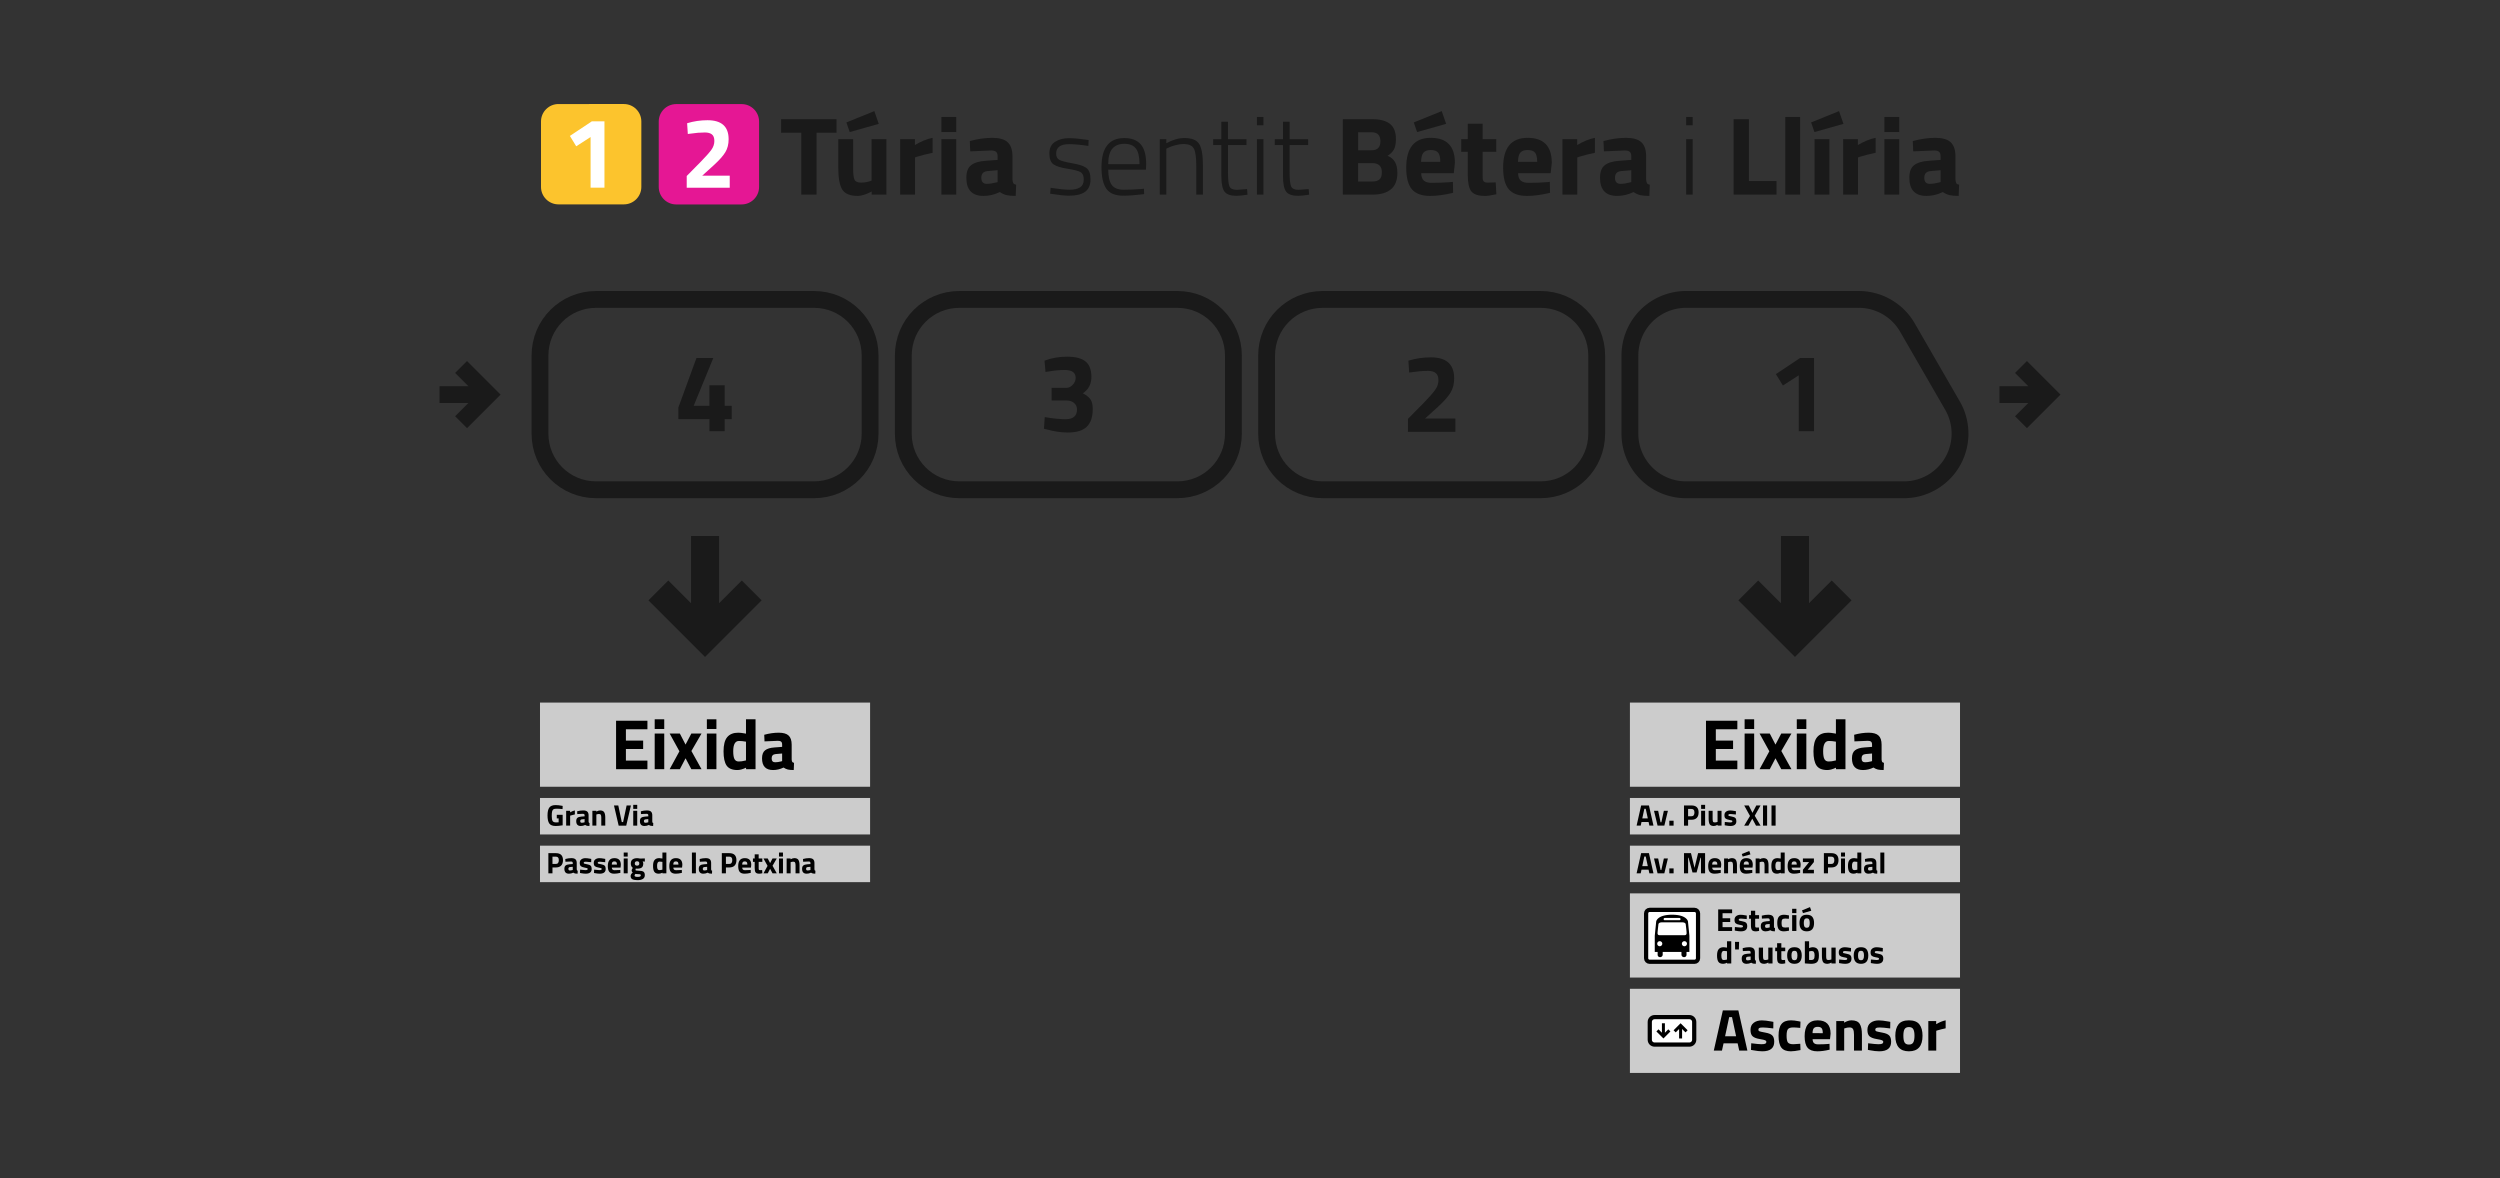 <?xml version="1.0" encoding="UTF-8" standalone="no"?>
<svg
   xmlns:dc="http://purl.org/dc/elements/1.1/"
   xmlns:cc="http://creativecommons.org/ns#"
   xmlns:rdf="http://www.w3.org/1999/02/22-rdf-syntax-ns#"
   xmlns:svg="http://www.w3.org/2000/svg"
   xmlns="http://www.w3.org/2000/svg"
   xmlns:sodipodi="http://sodipodi.sourceforge.net/DTD/sodipodi-0.dtd"
   xmlns:inkscape="http://www.inkscape.org/namespaces/inkscape"
   width="445.5mm"
   height="210mm"
   viewBox="0 0 445.5 210"
   version="1.1"
   id="svg309"
   inkscape:version="1.0.1 (3bc2e813f5, 2020-09-07)"
   sodipodi:docname="TUR_1.svg">
  <rect x="0" y="0" width="445.5" height="210" fill="#333333" stroke="none"/>
  <defs
     id="defs303" />
  <sodipodi:namedview
     id="base"
     pagecolor="#ffffff"
     bordercolor="#666666"
     borderopacity="1.0"
     inkscape:pageopacity="0.0"
     inkscape:pageshadow="2"
     inkscape:zoom="0.69421627"
     inkscape:cx="841.88976"
     inkscape:cy="396.85039"
     inkscape:document-units="mm"
     inkscape:current-layer="layer1"
     inkscape:document-rotation="0"
     showgrid="false"
     width="445.5mm"
     inkscape:snap-intersection-paths="true"
     inkscape:window-width="1366"
     inkscape:window-height="705"
     inkscape:window-x="-8"
     inkscape:window-y="-8"
     inkscape:window-maximized="1" />
  <g
     inkscape:label="Capa 1"
     inkscape:groupmode="layer"
     id="layer1"
     transform="translate(0,-87)">
    <path
       id="rect311-01-6-3"
       style="fill:none;fill-rule:evenodd;stroke:#1a1a1a;stroke-width:3;stroke-miterlimit:4;stroke-dasharray:none"
       d="m 106.226,140.358 h 38.825 c 5.54,0 10,4.46 10,10 v 13.92 c 0,5.54 -4.46,10 -10,10 h -38.825 c -5.54,0 -10,-4.46 -10,-10 v -13.92 c 0,-5.54 4.46,-10 10,-10 z" />
    <path
       id="rect311-01-6-2"
       style="fill:none;fill-rule:evenodd;stroke:#1a1a1a;stroke-width:3;stroke-miterlimit:4;stroke-dasharray:none"
       d="m 170.968,140.357 h 38.825 c 5.54,0 10,4.46 10,10 v 13.92 c 0,5.54 -4.46,10 -10,10 h -38.825 c -5.54,0 -10,-4.46 -10,-10 V 150.357 c 0,-5.54 4.46,-10 10,-10 z" />
    <path
       id="rect311-01-6-20"
       style="fill:none;fill-rule:evenodd;stroke:#1a1a1a;stroke-width:3;stroke-miterlimit:4;stroke-dasharray:none"
       d="m 235.709,140.357 h 38.825 c 5.54,0 10,4.46 10,10 v 13.92 c 0,5.54 -4.46,10 -10,10 H 235.709 c -5.54,0 -10,-4.46 -10,-10 v -13.92 c 0,-5.54 4.46,-10 10,-10 z" />
    <path
       id="path1296-6-5"
       style="opacity:1;vector-effect:none;fill:none;fill-opacity:1;stroke:#1a1a1a;stroke-width:3;stroke-linecap:butt;stroke-linejoin:round;stroke-miterlimit:4;stroke-dasharray:none;stroke-dashoffset:0;stroke-opacity:1"
       d="m 300.449,174.278 h 38.827 m -38.826,-33.92 h 30.789 m -40.79,23.92 v -13.92 m 9.2e-4,0 a 10,10 0 0 1 10,-10 m -10.001,23.92 a 10,10 0 0 0 10,10 m 47.487,-15 -8.037,-13.92 m 0,0 a 10,10 0 0 0 -8.66,-5 m 16.697,18.92 a 10,10 0 0 1 0,10 10,10 0 0 1 -8.66,5" />
    <path
       id="path1331-8"
       style="opacity:1;vector-effect:none;fill:none;fill-opacity:1;stroke:#1a1a1a;stroke-width:3;stroke-linecap:butt;stroke-linejoin:miter;stroke-miterlimit:4;stroke-dasharray:none;stroke-dashoffset:0;stroke-opacity:1"
       d="m 82.163,152.399 4.918,4.918 -4.918,4.918 m -3.84,-4.918 h 8.759" />
    <path
       style="color:#000000;font-style:normal;font-variant:normal;font-weight:normal;font-stretch:normal;font-size:medium;line-height:normal;font-family:sans-serif;font-variant-ligatures:normal;font-variant-position:normal;font-variant-caps:normal;font-variant-numeric:normal;font-variant-alternates:normal;font-variant-east-asian:normal;font-feature-settings:normal;font-variation-settings:normal;text-indent:0;text-align:start;text-decoration:none;text-decoration-line:none;text-decoration-style:solid;text-decoration-color:#000000;letter-spacing:normal;word-spacing:normal;text-transform:none;writing-mode:lr-tb;direction:ltr;text-orientation:mixed;dominant-baseline:auto;baseline-shift:baseline;text-anchor:start;white-space:normal;shape-padding:0;shape-margin:0;inline-size:0;clip-rule:nonzero;display:inline;overflow:visible;visibility:visible;opacity:1;isolation:auto;mix-blend-mode:normal;color-interpolation:sRGB;color-interpolation-filters:linearRGB;solid-color:#000000;solid-opacity:1;vector-effect:none;fill:#1a1a1a;fill-opacity:1;fill-rule:nonzero;stroke:#1a1a1a;stroke-width:1;stroke-linecap:butt;stroke-linejoin:miter;stroke-miterlimit:4;stroke-dasharray:none;stroke-dashoffset:0;stroke-opacity:1;color-rendering:auto;image-rendering:auto;shape-rendering:auto;text-rendering:auto;enable-background:accumulate;stop-color:#000000;stop-opacity:1"
       d="m 317.863,183.014 -1e-5,12.689 -4.551,-4.553 -2.828,2.83 9.379,9.379 9.379,-9.379 -2.828,-2.83 -4.551,4.553 -1e-5,-12.689 z"
       id="path1382"
       sodipodi:nodetypes="cccccccccc" />
    <path
       style="color:#000000;font-style:normal;font-variant:normal;font-weight:normal;font-stretch:normal;font-size:medium;line-height:normal;font-family:sans-serif;font-variant-ligatures:normal;font-variant-position:normal;font-variant-caps:normal;font-variant-numeric:normal;font-variant-alternates:normal;font-variant-east-asian:normal;font-feature-settings:normal;font-variation-settings:normal;text-indent:0;text-align:start;text-decoration:none;text-decoration-line:none;text-decoration-style:solid;text-decoration-color:#000000;letter-spacing:normal;word-spacing:normal;text-transform:none;writing-mode:lr-tb;direction:ltr;text-orientation:mixed;dominant-baseline:auto;baseline-shift:baseline;text-anchor:start;white-space:normal;shape-padding:0;shape-margin:0;inline-size:0;clip-rule:nonzero;display:inline;overflow:visible;visibility:visible;opacity:1;isolation:auto;mix-blend-mode:normal;color-interpolation:sRGB;color-interpolation-filters:linearRGB;solid-color:#000000;solid-opacity:1;vector-effect:none;fill:#1a1a1a;fill-opacity:1;fill-rule:nonzero;stroke:#1a1a1a;stroke-width:1;stroke-linecap:butt;stroke-linejoin:miter;stroke-miterlimit:4;stroke-dasharray:none;stroke-dashoffset:0;stroke-opacity:1;color-rendering:auto;image-rendering:auto;shape-rendering:auto;text-rendering:auto;enable-background:accumulate;stop-color:#000000;stop-opacity:1"
       d="m 123.639,183.014 v 12.689 l -4.551,-4.553 -2.828,2.83 9.379,9.379 9.379,-9.379 -2.828,-2.83 -4.551,4.553 -1e-5,-12.689 z"
       id="path1382-2-9"
       sodipodi:nodetypes="cccccccccc" />
    <g
       aria-label="1"
       id="text1443"
       style="font-style:normal;font-variant:normal;font-weight:bold;font-stretch:normal;font-size:19.756px;line-height:1;font-family:Helvetica;-inkscape-font-specification:'Helvetica Bold';text-align:center;letter-spacing:0px;word-spacing:0px;text-anchor:middle;fill:#1a1a1a;fill-opacity:1;stroke-width:0.265">
      <path
         d="m 323.261,150.798 v 13.039 h -2.726 v -9.957 l -2.825,1.818 -1.245,-2.035 4.307,-2.865 z"
         style="font-style:normal;font-variant:normal;font-weight:bold;font-stretch:normal;font-family:'Titillium Web';-inkscape-font-specification:'Titillium Web Bold';fill:#1a1a1a;fill-opacity:1;stroke-width:0.265"
         id="path351" />
    </g>
    <g
       aria-label="2"
       id="text1443-6"
       style="font-style:normal;font-variant:normal;font-weight:bold;font-stretch:normal;font-size:19.756px;line-height:1;font-family:Helvetica;-inkscape-font-specification:'Helvetica Bold';text-align:center;letter-spacing:0px;word-spacing:0px;text-anchor:middle;fill:#1a1a1a;fill-opacity:1;stroke-width:0.265">
      <path
         d="m 259.349,163.955 h -8.455 v -2.311 l 2.786,-2.825 q 1.482,-1.521 2.055,-2.331 0.593,-0.81 0.593,-1.719 0,-0.929 -0.494,-1.304 -0.474,-0.375 -1.363,-0.375 -1.324,0 -2.884,0.237 l -0.474,0.059 -0.138,-2.114 q 1.936,-0.593 4.01,-0.593 4.149,0 4.149,3.734 0,1.462 -0.632,2.529 -0.632,1.067 -2.292,2.588 l -2.272,2.055 h 5.413 z"
         style="font-style:normal;font-variant:normal;font-weight:bold;font-stretch:normal;font-family:'Titillium Web';-inkscape-font-specification:'Titillium Web Bold';fill:#1a1a1a;fill-opacity:1;stroke-width:0.265"
         id="path348" />
    </g>
    <g
       aria-label="3"
       id="text1443-2"
       style="font-style:normal;font-variant:normal;font-weight:bold;font-stretch:normal;font-size:19.756px;line-height:1;font-family:Helvetica;-inkscape-font-specification:'Helvetica Bold';text-align:center;letter-spacing:0px;word-spacing:0px;text-anchor:middle;fill:#1a1a1a;fill-opacity:1;stroke-width:0.265">
      <path
         d="m 186.133,151.272 q 1.818,-0.711 4.05,-0.711 2.252,0 3.279,0.869 1.027,0.849 1.027,2.746 0,1.897 -1.521,2.904 0.948,0.514 1.343,1.067 0.415,0.553 0.415,1.758 0,2.114 -1.067,3.141 -1.047,1.027 -3.378,1.027 -1.719,0 -3.615,-0.514 l -0.632,-0.158 0.138,-2.074 q 2.213,0.375 3.714,0.375 2.035,0 2.035,-1.738 0,-0.731 -0.533,-1.166 -0.514,-0.435 -1.363,-0.435 h -2.627 v -2.252 h 2.627 q 0.652,0 1.146,-0.553 0.514,-0.553 0.514,-1.225 0,-1.403 -1.956,-1.403 -1.363,0 -2.904,0.277 l -0.514,0.079 z"
         style="font-style:normal;font-variant:normal;font-weight:bold;font-stretch:normal;font-family:'Titillium Web';-inkscape-font-specification:'Titillium Web Bold';fill:#1a1a1a;fill-opacity:1;stroke-width:0.265"
         id="path345" />
    </g>
    <g
       aria-label="4"
       id="text1443-5"
       style="font-style:normal;font-variant:normal;font-weight:bold;font-stretch:normal;font-size:19.756px;line-height:1;font-family:Helvetica;-inkscape-font-specification:'Helvetica Bold';text-align:center;letter-spacing:0px;word-spacing:0px;text-anchor:middle;fill:#1a1a1a;fill-opacity:1;stroke-width:0.265">
      <path
         d="m 126.419,163.837 v -2.153 h -5.532 v -2.074 l 3.22,-8.811 h 3.003 l -3.497,8.515 h 2.805 v -3.655 h 2.726 v 3.655 h 1.245 v 2.371 h -1.245 v 2.153 z"
         style="font-style:normal;font-variant:normal;font-weight:bold;font-stretch:normal;font-family:'Titillium Web';-inkscape-font-specification:'Titillium Web Bold';fill:#1a1a1a;fill-opacity:1;stroke-width:0.265"
         id="path342" />
    </g>
    <path
       id="path1331-8-1"
       style="opacity:1;vector-effect:none;fill:none;fill-opacity:1;stroke:#1a1a1a;stroke-width:3;stroke-linecap:butt;stroke-linejoin:miter;stroke-miterlimit:4;stroke-dasharray:none;stroke-dashoffset:0;stroke-opacity:1"
       d="m 360.139,152.399 4.918,4.918 -4.918,4.918 m -3.84,-4.918 h 8.759" />
    <g
       id="g226"
       transform="translate(46.708)">
      <g
         aria-label="Túria sentit Bétera i Llíria"
         id="text1443-2-1-8"
         style="font-style:normal;font-variant:normal;font-weight:bold;font-stretch:normal;font-size:19.756px;line-height:1;font-family:Helvetica;-inkscape-font-specification:'Helvetica Bold';text-align:start;letter-spacing:0px;word-spacing:0px;text-anchor:start;fill:#1a1a1a;fill-opacity:1;stroke-width:0.265">
        <path
           d="m 92.483,110.652 v -2.41 h 9.878 v 2.41 h -3.556 v 11.024 h -2.726 v -11.024 z"
           style="font-style:normal;font-variant:normal;font-weight:bold;font-stretch:normal;font-family:'Titillium Web';-inkscape-font-specification:'Titillium Web Bold';text-align:start;text-anchor:start;fill:#1a1a1a;fill-opacity:1;stroke-width:0.265"
           id="path291" />
        <path
           d="m 111.251,111.798 v 9.878 h -2.627 v -0.553 l -0.395,0.198 q -0.375,0.198 -0.988,0.395 -0.612,0.198 -1.087,0.198 -2.055,0 -2.766,-1.126 -0.711,-1.146 -0.711,-3.813 0,0 0,-5.176 h 2.647 v 5.215 q 0,1.462 0.237,1.995 0.237,0.533 1.185,0.533 0.948,0 1.857,-0.356 v -7.389 z m -7.132,-2.983 4.978,-2.015 0.79,2.272 -5.176,1.462 z"
           style="font-style:normal;font-variant:normal;font-weight:bold;font-stretch:normal;font-family:'Titillium Web';-inkscape-font-specification:'Titillium Web Bold';text-align:start;text-anchor:start;fill:#1a1a1a;fill-opacity:1;stroke-width:0.265"
           id="path293" />
        <path
           d="m 113.7,121.676 v -9.878 h 2.627 v 1.047 q 1.659,-0.988 3.161,-1.284 v 2.667 q -1.6,0.336 -2.746,0.691 l -0.395,0.138 v 6.618 z"
           style="font-style:normal;font-variant:normal;font-weight:bold;font-stretch:normal;font-family:'Titillium Web';-inkscape-font-specification:'Titillium Web Bold';text-align:start;text-anchor:start;fill:#1a1a1a;fill-opacity:1;stroke-width:0.265"
           id="path295" />
        <path
           d="m 121.049,121.676 v -9.878 h 2.647 v 9.878 z m 0,-11.142 v -2.687 h 2.647 v 2.687 z"
           style="font-style:normal;font-variant:normal;font-weight:bold;font-stretch:normal;font-family:'Titillium Web';-inkscape-font-specification:'Titillium Web Bold';text-align:start;text-anchor:start;fill:#1a1a1a;fill-opacity:1;stroke-width:0.265"
           id="path297" />
        <path
           d="m 133.713,114.88 v 4.109 q 0.04,0.474 0.158,0.672 0.119,0.178 0.494,0.257 l -0.079,1.995 q -1.008,0 -1.62,-0.138 -0.593,-0.138 -1.205,-0.553 -1.422,0.691 -2.904,0.691 -3.062,0 -3.062,-3.24 0,-1.58 0.849,-2.232 0.849,-0.672 2.608,-0.79 l 2.114,-0.158 v -0.612 q 0,-0.612 -0.277,-0.83 -0.277,-0.237 -0.889,-0.237 l -3.714,0.158 -0.079,-1.837 q 2.114,-0.573 4.01,-0.573 1.916,0 2.746,0.79 0.849,0.79 0.849,2.529 z m -4.445,2.608 q -1.106,0.099 -1.106,1.185 0,1.087 0.968,1.087 0.751,0 1.64,-0.237 l 0.296,-0.079 v -2.114 z"
           style="font-style:normal;font-variant:normal;font-weight:bold;font-stretch:normal;font-family:'Titillium Web';-inkscape-font-specification:'Titillium Web Bold';text-align:start;text-anchor:start;fill:#1a1a1a;fill-opacity:1;stroke-width:0.265"
           id="path299" />
        <path
           d="m 143.828,112.687 q -2.331,0 -2.331,1.679 0,0.77 0.514,1.087 0.514,0.316 2.311,0.632 1.818,0.296 2.548,0.83 0.751,0.533 0.751,2.055 0,1.501 -0.968,2.213 -0.968,0.691 -2.845,0.691 -1.087,0 -2.805,-0.277 l -0.573,-0.079 0.079,-1.047 q 2.213,0.336 3.398,0.336 1.185,0 1.837,-0.415 0.672,-0.415 0.672,-1.403 0,-0.988 -0.553,-1.304 -0.533,-0.336 -2.331,-0.612 -1.778,-0.277 -2.509,-0.79 -0.731,-0.514 -0.731,-1.936 0,-1.422 1.008,-2.074 1.008,-0.652 2.489,-0.652 1.185,0 2.963,0.257 l 0.533,0.079 -0.04,1.047 q -2.114,-0.316 -3.418,-0.316 z"
           style="font-style:normal;font-variant:normal;font-weight:300;font-stretch:normal;font-family:'Titillium Web';-inkscape-font-specification:'Titillium Web Light'"
           id="path301" />
        <path
           d="m 156.55,120.688 0.593,-0.059 0.04,0.968 q -2.232,0.277 -3.773,0.277 -2.134,-0.02 -2.983,-1.264 -0.85,-1.245 -0.85,-3.833 0,-5.176 4.07,-5.176 1.956,0 2.924,1.126 0.968,1.106 0.968,3.556 l -0.04,0.948 h -6.717 q 0,1.818 0.612,2.707 0.632,0.869 2.134,0.869 1.521,0 3.023,-0.119 z m -5.769,-4.445 h 5.571 q 0,-1.956 -0.652,-2.786 -0.632,-0.83 -2.055,-0.83 -1.403,0 -2.134,0.869 -0.731,0.849 -0.731,2.746 z"
           style="font-style:normal;font-variant:normal;font-weight:300;font-stretch:normal;font-family:'Titillium Web';-inkscape-font-specification:'Titillium Web Light'"
           id="path303" />
        <path
           d="m 161.133,121.676 h -1.166 v -9.878 h 1.166 v 0.731 q 1.659,-0.929 3.22,-0.929 1.976,0 2.627,1.047 0.672,1.047 0.672,3.833 v 5.196 h -1.185 v -5.136 q 0,-2.272 -0.435,-3.062 -0.435,-0.81 -1.857,-0.81 -0.691,0 -1.462,0.217 -0.751,0.198 -1.166,0.415 l -0.415,0.198 z"
           style="font-style:normal;font-variant:normal;font-weight:300;font-stretch:normal;font-family:'Titillium Web';-inkscape-font-specification:'Titillium Web Light'"
           id="path305" />
        <path
           d="m 175.417,112.845 h -3.299 v 4.88 q 0,1.916 0.277,2.509 0.277,0.593 1.304,0.593 l 1.818,-0.138 0.079,1.008 q -1.304,0.198 -1.995,0.198 -1.501,0 -2.094,-0.731 -0.573,-0.751 -0.573,-2.845 v -5.472 h -1.462 v -1.047 h 1.462 v -3.102 h 1.185 v 3.102 h 3.299 z"
           style="font-style:normal;font-variant:normal;font-weight:300;font-stretch:normal;font-family:'Titillium Web';-inkscape-font-specification:'Titillium Web Light'"
           id="path307" />
        <path
           d="m 177.274,121.676 v -9.878 h 1.166 v 9.878 z m 0,-12.347 v -1.482 h 1.166 v 1.482 z"
           style="font-style:normal;font-variant:normal;font-weight:300;font-stretch:normal;font-family:'Titillium Web';-inkscape-font-specification:'Titillium Web Light'"
           id="path309" />
        <path
           d="m 186.401,112.845 h -3.299 v 4.88 q 0,1.916 0.277,2.509 0.277,0.593 1.304,0.593 l 1.818,-0.138 0.079,1.008 q -1.304,0.198 -1.995,0.198 -1.501,0 -2.094,-0.731 -0.573,-0.751 -0.573,-2.845 v -5.472 h -1.462 v -1.047 h 1.462 v -3.102 h 1.185 v 3.102 h 3.299 z"
           style="font-style:normal;font-variant:normal;font-weight:300;font-stretch:normal;font-family:'Titillium Web';-inkscape-font-specification:'Titillium Web Light'"
           id="path311" />
        <path
           d="m 192.584,108.242 h 5.275 q 2.094,0 3.141,0.85 1.047,0.83 1.047,2.707 0,1.126 -0.336,1.798 -0.336,0.652 -1.146,1.166 0.889,0.375 1.304,1.087 0.435,0.711 0.435,1.976 0,1.956 -1.146,2.904 -1.146,0.948 -3.22,0.948 h -5.354 z m 5.215,7.823 h -2.489 v 3.279 h 2.489 q 0.889,0 1.304,-0.356 0.435,-0.356 0.435,-1.304 0,-1.62 -1.738,-1.62 z m -0.079,-5.492 h -2.41 v 3.2 h 2.43 q 1.541,0 1.541,-1.6 0,-1.6 -1.561,-1.6 z"
           style="font-style:normal;font-variant:normal;font-weight:bold;font-stretch:normal;font-family:'Titillium Web';-inkscape-font-specification:'Titillium Web Bold';text-align:start;text-anchor:start;fill:#1a1a1a;fill-opacity:1;stroke-width:0.265"
           id="path313" />
        <path
           d="m 206.551,117.863 q 0.02,0.909 0.474,1.324 0.474,0.395 1.343,0.395 1.837,0 3.279,-0.119 l 0.553,-0.059 0.04,1.956 q -2.272,0.553 -4.109,0.553 -2.232,0 -3.24,-1.185 -1.008,-1.185 -1.008,-3.852 0,-5.314 4.366,-5.314 4.307,0 4.307,4.465 l -0.198,1.837 z m 3.398,-2.015 q 0,-1.185 -0.375,-1.64 -0.375,-0.474 -1.324,-0.474 -0.929,0 -1.324,0.494 -0.375,0.474 -0.395,1.62 z m -4.722,-7.033 4.978,-2.015 0.79,2.272 -5.176,1.462 z"
           style="font-style:normal;font-variant:normal;font-weight:bold;font-stretch:normal;font-family:'Titillium Web';-inkscape-font-specification:'Titillium Web Bold';text-align:start;text-anchor:start;fill:#1a1a1a;fill-opacity:1;stroke-width:0.265"
           id="path315" />
        <path
           d="m 219.926,114.05 h -2.43 v 4.05 q 0,0.593 0.02,0.849 0.04,0.237 0.217,0.415 0.198,0.178 0.593,0.178 l 1.501,-0.04 0.119,2.114 q -1.324,0.296 -2.015,0.296 -1.778,0 -2.43,-0.79 -0.652,-0.81 -0.652,-2.963 v -4.109 h -1.166 v -2.252 h 1.166 v -2.746 h 2.647 v 2.746 h 2.43 z"
           style="font-style:normal;font-variant:normal;font-weight:bold;font-stretch:normal;font-family:'Titillium Web';-inkscape-font-specification:'Titillium Web Bold';text-align:start;text-anchor:start;fill:#1a1a1a;fill-opacity:1;stroke-width:0.265"
           id="path317" />
        <path
           d="m 223.818,117.863 q 0.02,0.909 0.474,1.324 0.474,0.395 1.343,0.395 1.837,0 3.279,-0.119 l 0.553,-0.059 0.04,1.956 q -2.272,0.553 -4.109,0.553 -2.232,0 -3.24,-1.185 -1.008,-1.185 -1.008,-3.852 0,-5.314 4.366,-5.314 4.307,0 4.307,4.465 l -0.198,1.837 z m 3.398,-2.015 q 0,-1.185 -0.375,-1.64 -0.375,-0.474 -1.324,-0.474 -0.929,0 -1.324,0.494 -0.375,0.474 -0.395,1.62 z"
           style="font-style:normal;font-variant:normal;font-weight:bold;font-stretch:normal;font-family:'Titillium Web';-inkscape-font-specification:'Titillium Web Bold';text-align:start;text-anchor:start;fill:#1a1a1a;fill-opacity:1;stroke-width:0.265"
           id="path319" />
        <path
           d="m 231.72,121.676 v -9.878 h 2.627 v 1.047 q 1.659,-0.988 3.161,-1.284 v 2.667 q -1.6,0.336 -2.746,0.691 l -0.395,0.138 v 6.618 z"
           style="font-style:normal;font-variant:normal;font-weight:bold;font-stretch:normal;font-family:'Titillium Web';-inkscape-font-specification:'Titillium Web Bold';text-align:start;text-anchor:start;fill:#1a1a1a;fill-opacity:1;stroke-width:0.265"
           id="path321" />
        <path
           d="m 246.635,114.88 v 4.109 q 0.04,0.474 0.158,0.672 0.119,0.178 0.494,0.257 l -0.079,1.995 q -1.008,0 -1.62,-0.138 -0.593,-0.138 -1.205,-0.553 -1.422,0.691 -2.904,0.691 -3.062,0 -3.062,-3.24 0,-1.58 0.849,-2.232 0.849,-0.672 2.608,-0.79 l 2.114,-0.158 v -0.612 q 0,-0.612 -0.277,-0.83 -0.277,-0.237 -0.889,-0.237 l -3.714,0.158 -0.079,-1.837 q 2.114,-0.573 4.01,-0.573 1.916,0 2.746,0.79 0.849,0.79 0.849,2.529 z m -4.445,2.608 q -1.106,0.099 -1.106,1.185 0,1.087 0.968,1.087 0.751,0 1.64,-0.237 l 0.296,-0.079 v -2.114 z"
           style="font-style:normal;font-variant:normal;font-weight:bold;font-stretch:normal;font-family:'Titillium Web';-inkscape-font-specification:'Titillium Web Bold';text-align:start;text-anchor:start;fill:#1a1a1a;fill-opacity:1;stroke-width:0.265"
           id="path323" />
        <path
           d="m 253.767,121.676 v -9.878 h 1.166 v 9.878 z m 0,-12.347 v -1.482 h 1.166 v 1.482 z"
           style="font-style:normal;font-variant:normal;font-weight:300;font-stretch:normal;font-family:'Titillium Web';-inkscape-font-specification:'Titillium Web Light'"
           id="path325" />
        <path
           d="m 269.868,121.676 h -7.645 v -13.434 h 2.726 v 11.024 h 4.919 z"
           style="font-style:normal;font-variant:normal;font-weight:bold;font-stretch:normal;font-family:'Titillium Web';-inkscape-font-specification:'Titillium Web Bold';text-align:start;text-anchor:start;fill:#1a1a1a;fill-opacity:1;stroke-width:0.265"
           id="path327" />
        <path
           d="m 271.429,121.676 v -13.829 h 2.647 v 13.829 z"
           style="font-style:normal;font-variant:normal;font-weight:bold;font-stretch:normal;font-family:'Titillium Web';-inkscape-font-specification:'Titillium Web Bold';text-align:start;text-anchor:start;fill:#1a1a1a;fill-opacity:1;stroke-width:0.265"
           id="path329" />
        <path
           d="m 276.032,108.815 4.978,-2.015 0.79,2.272 -5.176,1.462 z m 0.612,2.983 h 2.647 v 9.878 h -2.647 z"
           style="font-style:normal;font-variant:normal;font-weight:bold;font-stretch:normal;font-family:'Titillium Web';-inkscape-font-specification:'Titillium Web Bold';text-align:start;text-anchor:start;fill:#1a1a1a;fill-opacity:1;stroke-width:0.265"
           id="path331" />
        <path
           d="m 281.741,121.676 v -9.878 h 2.627 v 1.047 q 1.659,-0.988 3.161,-1.284 v 2.667 q -1.6,0.336 -2.746,0.691 l -0.395,0.138 v 6.618 z"
           style="font-style:normal;font-variant:normal;font-weight:bold;font-stretch:normal;font-family:'Titillium Web';-inkscape-font-specification:'Titillium Web Bold';text-align:start;text-anchor:start;fill:#1a1a1a;fill-opacity:1;stroke-width:0.265"
           id="path333" />
        <path
           d="m 289.09,121.676 v -9.878 h 2.647 v 9.878 z m 0,-11.142 v -2.687 h 2.647 v 2.687 z"
           style="font-style:normal;font-variant:normal;font-weight:bold;font-stretch:normal;font-family:'Titillium Web';-inkscape-font-specification:'Titillium Web Bold';text-align:start;text-anchor:start;fill:#1a1a1a;fill-opacity:1;stroke-width:0.265"
           id="path335" />
        <path
           d="m 301.753,114.88 v 4.109 q 0.04,0.474 0.158,0.672 0.119,0.178 0.494,0.257 l -0.079,1.995 q -1.008,0 -1.62,-0.138 -0.593,-0.138 -1.205,-0.553 -1.422,0.691 -2.904,0.691 -3.062,0 -3.062,-3.24 0,-1.58 0.849,-2.232 0.849,-0.672 2.608,-0.79 l 2.114,-0.158 v -0.612 q 0,-0.612 -0.277,-0.83 -0.277,-0.237 -0.889,-0.237 l -3.714,0.158 -0.079,-1.837 q 2.114,-0.573 4.01,-0.573 1.916,0 2.746,0.79 0.849,0.79 0.849,2.529 z m -4.445,2.608 q -1.106,0.099 -1.106,1.185 0,1.087 0.968,1.087 0.751,0 1.64,-0.237 l 0.296,-0.079 v -2.114 z"
           style="font-style:normal;font-variant:normal;font-weight:bold;font-stretch:normal;font-family:'Titillium Web';-inkscape-font-specification:'Titillium Web Bold';text-align:start;text-anchor:start;fill:#1a1a1a;fill-opacity:1;stroke-width:0.265"
           id="path337" />
      </g>
      <g
         id="g828"
         transform="matrix(0.066,0,0,0.066,70.369,102.886)">
        <path
           id="Fons-9"
           fill="#e51794"
           d="M 228.536,311.282 H 51.794 c -25.903,0 -47.096,-21.193 -47.096,-47.096 V 87.445 c 0,-25.903 21.193,-47.096 47.096,-47.096 H 228.536 c 25.903,0 47.096,21.193 47.096,47.096 V 264.187 c 0,25.903 -21.193,47.096 -47.096,47.096 z"
           style="stroke-width:0.265" />
        <g
           id="Número-8"
           transform="matrix(0.265,0,0,0.265,4.698,40.349)">
          <path
             id="rect3-9"
             style="fill:none"
             d="M 218.5,135.6 H 829 v 744 H 218.5 Z" />
          <path
             fill="#ffffff"
             d="M 723.4,852.4 H 285.1 V 732.6 L 429.5,586.2 c 51.2,-52.6 86.9,-92.8 107,-120.8 20.1,-28 30.2,-57.8 30.2,-89.6 0,-31.7 -8.4,-54.1 -25.1,-67.1 -16.7,-13 -40.4,-19.5 -71.2,-19.5 -45.8,0 -95.6,4.1 -149.5,12.3 l -24.6,3.1 -7.1,-109.6 c 66.9,-20.5 136.2,-30.7 207.9,-30.7 143.3,0 215,64.5 215,193.5 0,50.5 -10.9,94.2 -32.8,131.1 -21.8,36.9 -61.4,81.6 -118.8,134.1 L 442.8,729.6 h 280.6 z"
             id="path5-5" />
        </g>
        <g
           id="g8-6"
           transform="matrix(0.265,0,0,0.265,4.698,40.349)" />
        <g
           id="g10-6"
           transform="matrix(0.265,0,0,0.265,4.698,40.349)" />
        <g
           id="g12-5"
           transform="matrix(0.265,0,0,0.265,4.698,40.349)" />
        <g
           id="g14-1"
           transform="matrix(0.265,0,0,0.265,4.698,40.349)" />
        <g
           id="g16-4"
           transform="matrix(0.265,0,0,0.265,4.698,40.349)" />
        <g
           id="g18-3"
           transform="matrix(0.265,0,0,0.265,4.698,40.349)" />
        <g
           id="g20-3"
           transform="matrix(0.265,0,0,0.265,4.698,40.349)" />
        <g
           id="g22-4"
           transform="matrix(0.265,0,0,0.265,4.698,40.349)" />
        <g
           id="g24-7"
           transform="matrix(0.265,0,0,0.265,4.698,40.349)" />
        <g
           id="g26-5"
           transform="matrix(0.265,0,0,0.265,4.698,40.349)" />
        <g
           id="g28-3"
           transform="matrix(0.265,0,0,0.265,4.698,40.349)" />
        <g
           id="g30-8"
           transform="matrix(0.265,0,0,0.265,4.698,40.349)" />
        <g
           id="g32-6"
           transform="matrix(0.265,0,0,0.265,4.698,40.349)" />
        <g
           id="g34-4"
           transform="matrix(0.265,0,0,0.265,4.698,40.349)" />
        <g
           id="g36-5"
           transform="matrix(0.265,0,0,0.265,4.698,40.349)" />
      </g>
      <g
         id="g1077"
         transform="matrix(0.066,0,0,0.066,52.279,101.382)">
        <path
           id="Fons-54"
           fill="#fcc42d"
           d="M 184.734,333.913 H 7.993 c -25.903,0 -47.096,-21.193 -47.096,-47.096 V 110.076 c 0,-25.903 21.193,-47.096 47.096,-47.096 H 184.734 c 25.903,0 47.096,21.193 47.096,47.096 v 176.742 c 0,25.903 -21.193,47.096 -47.096,47.096 z"
           style="stroke-width:0.265" />
        <g
           id="Número-50"
           transform="matrix(0.265,0,0,0.265,-39.103,62.98)">
          <path
             id="rect3-6"
             style="fill:none"
             d="M 218.5,135.6 H 829 v 744 H 218.5 Z" />
          <path
             fill="#ffffff"
             d="M 646.6,176.6 V 852.4 H 505.2 V 336.3 L 358.8,430.5 294.3,325 517.5,176.5 h 129.1 z"
             id="path5-63" />
        </g>
      </g>
    </g>
    <g
       id="g1099"
       transform="matrix(0.75,0,0,0.75,38.683,132.085)">
      <path
         id="Fons-5-5"
         fill="#db0f31"
         d="m 233.422,246.307 h -7.828 c -1.147,0 -2.086,-0.939 -2.086,-2.086 v -7.828 c 0,-1.147 0.939,-2.086 2.086,-2.086 h 7.828 c 1.147,0 2.086,0.939 2.086,2.086 v 7.828 c 0,1.147 -0.939,2.086 -2.086,2.086 z"
         style="fill:#ffffff;fill-opacity:1;stroke-width:0.012" />
      <path
         style="opacity:1;vector-effect:none;fill:none;fill-opacity:1;stroke:#000000;stroke-width:0.75;stroke-linecap:butt;stroke-linejoin:miter;stroke-miterlimit:4;stroke-dasharray:none;stroke-dashoffset:0;stroke-opacity:1"
         d="m 224.855,242.89 h 2.326 v -1.722 h 2.326 v -1.722 h 2.326 v -1.722 h 2.326"
         id="path272" />
    </g>
    <g
       id="g1167"
       transform="matrix(0.75,0,0,0.75,52.296,132.085)">
      <path
         id="Fons-5-5-5"
         fill="#db0f31"
         d="m 242.271,246.307 h -7.828 c -1.147,0 -2.086,-0.939 -2.086,-2.086 v -7.828 c 0,-1.147 0.939,-2.086 2.086,-2.086 h 7.828 c 1.147,0 2.086,0.939 2.086,2.086 v 7.828 c 0,1.147 -0.939,2.086 -2.086,2.086 z"
         style="fill:#ffffff;fill-opacity:1;stroke-width:0.012" />
      <path
         id="rect1116"
         style="fill:none;fill-rule:evenodd;stroke:#000000;stroke-width:0.75;stroke-miterlimit:4;stroke-dasharray:none;stroke-opacity:1"
         d="m 235.256,237.859 h 6.2 c 0.476,0 0.86,0.384 0.86,0.86 v 3.175 c 0,0.476 -0.384,0.86 -0.86,0.86 h -6.2 c -0.476,0 -0.86,-0.384 -0.86,-0.86 v -3.175 c 0,-0.476 0.384,-0.86 0.86,-0.86 z" />
      <path
         style="color:#000000;font-style:normal;font-variant:normal;font-weight:normal;font-stretch:normal;font-size:medium;line-height:normal;font-family:sans-serif;font-variant-ligatures:normal;font-variant-position:normal;font-variant-caps:normal;font-variant-numeric:normal;font-variant-alternates:normal;font-variant-east-asian:normal;font-feature-settings:normal;font-variation-settings:normal;text-indent:0;text-align:start;text-decoration:none;text-decoration-line:none;text-decoration-style:solid;text-decoration-color:#000000;letter-spacing:normal;word-spacing:normal;text-transform:none;writing-mode:lr-tb;direction:ltr;text-orientation:mixed;dominant-baseline:auto;baseline-shift:baseline;text-anchor:start;white-space:normal;shape-padding:0;shape-margin:0;inline-size:0;clip-rule:nonzero;display:inline;overflow:visible;visibility:visible;opacity:1;isolation:auto;mix-blend-mode:normal;color-interpolation:sRGB;color-interpolation-filters:linearRGB;solid-color:#000000;solid-opacity:1;vector-effect:none;fill:#000000;fill-opacity:1;fill-rule:nonzero;stroke:none;stroke-width:0.133;stroke-linecap:butt;stroke-linejoin:miter;stroke-miterlimit:4;stroke-dasharray:none;stroke-dashoffset:0;stroke-opacity:1;color-rendering:auto;image-rendering:auto;shape-rendering:auto;text-rendering:auto;enable-background:accumulate;stop-color:#000000;stop-opacity:1"
         d="m 237.092,238.951 v 1.691 l 0.607,-0.607 0.377,0.377 -1.25,1.25 -1.25,-1.25 0.377,-0.377 0.607,0.607 v -1.691 z"
         id="path1382-2-9-1"
         sodipodi:nodetypes="cccccccccc" />
      <path
         style="color:#000000;font-style:normal;font-variant:normal;font-weight:normal;font-stretch:normal;font-size:medium;line-height:normal;font-family:sans-serif;font-variant-ligatures:normal;font-variant-position:normal;font-variant-caps:normal;font-variant-numeric:normal;font-variant-alternates:normal;font-variant-east-asian:normal;font-feature-settings:normal;font-variation-settings:normal;text-indent:0;text-align:start;text-decoration:none;text-decoration-line:none;text-decoration-style:solid;text-decoration-color:#000000;letter-spacing:normal;word-spacing:normal;text-transform:none;writing-mode:lr-tb;direction:ltr;text-orientation:mixed;dominant-baseline:auto;baseline-shift:baseline;text-anchor:start;white-space:normal;shape-padding:0;shape-margin:0;inline-size:0;clip-rule:nonzero;display:inline;overflow:visible;visibility:visible;opacity:1;isolation:auto;mix-blend-mode:normal;color-interpolation:sRGB;color-interpolation-filters:linearRGB;solid-color:#000000;solid-opacity:1;vector-effect:none;fill:#000000;fill-opacity:1;fill-rule:nonzero;stroke:none;stroke-width:0.133;stroke-linecap:butt;stroke-linejoin:miter;stroke-miterlimit:4;stroke-dasharray:none;stroke-dashoffset:0;stroke-opacity:1;color-rendering:auto;image-rendering:auto;shape-rendering:auto;text-rendering:auto;enable-background:accumulate;stop-color:#000000;stop-opacity:1"
         d="m 240.154,241.663 v -1.691 l 0.607,0.607 0.377,-0.377 -1.25,-1.25 -1.25,1.25 0.377,0.377 0.607,-0.607 v 1.691 z"
         id="path1382-2-9-1-6"
         sodipodi:nodetypes="cccccccccc" />
    </g>
    <g
       id="g1271"
       transform="matrix(0.75,0,0,0.75,64.416,132.085)">
      <path
         id="Fons-5-5-7"
         fill="#db0f31"
         d="m 212.611,246.307 h -7.828 c -1.147,0 -2.086,-0.939 -2.086,-2.086 v -7.828 c 0,-1.147 0.939,-2.086 2.086,-2.086 h 7.828 c 1.147,0 2.086,0.939 2.086,2.086 v 7.828 c 0,1.147 -0.939,2.086 -2.086,2.086 z"
         style="fill:#ffffff;fill-opacity:1;stroke-width:0.012" />
      <path
         id="path1236-2"
         style="opacity:1;vector-effect:none;fill:none;fill-opacity:1;stroke:#000000;stroke-width:0.75;stroke-linecap:butt;stroke-linejoin:miter;stroke-miterlimit:4;stroke-dasharray:none;stroke-dashoffset:0;stroke-opacity:1"
         d="m 209.433,237.953 -2.709,2.709 h -1.201 m 6.373,-3.048 h -1.645 m -2.264,5.021 2.709,-2.709 h 1.201 m -6.373,3.048 h 1.645 m 4.727,-5.359 a 1.156,1.156 0 0 1 1.156,1.156 1.156,1.156 0 0 1 -1.156,1.156 m -2.463,-1.973 a 1.156,1.156 0 0 1 0.817,-0.339 m -4.727,5.359 a 1.156,1.156 0 0 1 -1.001,-0.578 1.156,1.156 0 0 1 0,-1.156 1.156,1.156 0 0 1 1.001,-0.578 m 2.463,1.973 a 1.156,1.156 0 0 1 -0.817,0.339" />
    </g>
    <g
       id="g1315"
       transform="translate(-161.852,-17)">
      <path
         id="rect311-01-6-20-1-6"
         style="fill:#cccccc;fill-opacity:1;fill-rule:evenodd;stroke:none;stroke-width:1.995;stroke-miterlimit:4;stroke-dasharray:none"
         d="m 258.078,229.199 h 58.825 v 15 h -58.825 z" />
      <g
         aria-label="Eixida"
         id="text1657-3"
         style="font-style:normal;font-variant:normal;font-weight:bold;font-stretch:normal;font-size:12.7px;line-height:1;font-family:Helvetica;-inkscape-font-specification:'Helvetica Bold';text-align:start;letter-spacing:0px;word-spacing:0px;text-anchor:start;fill:#000000;fill-opacity:1;stroke-width:0.265">
        <path
           d="m 271.635,241.068 v -8.636 h 5.588 v 1.524 h -3.835 v 2.019 h 3.073 v 1.499 h -3.073 v 2.07 h 3.835 v 1.524 z"
           style="font-style:normal;font-variant:normal;font-weight:bold;font-stretch:normal;font-size:12.7px;font-family:'Titillium Web';-inkscape-font-specification:'Titillium Web Bold';text-align:start;text-anchor:start;fill:#000000;fill-opacity:1;stroke-width:0.265"
           id="path277" />
        <path
           d="m 278.518,241.068 v -6.35 h 1.702 v 6.35 z m 0,-7.163 v -1.727 h 1.702 v 1.727 z"
           style="font-style:normal;font-variant:normal;font-weight:bold;font-stretch:normal;font-size:12.7px;font-family:'Titillium Web';-inkscape-font-specification:'Titillium Web Bold';text-align:start;text-anchor:start;fill:#000000;fill-opacity:1;stroke-width:0.265"
           id="path279" />
        <path
           d="m 281.185,234.718 h 1.816 l 1.016,1.968 1.029,-1.968 h 1.816 l -1.803,3.111 1.803,3.239 h -1.816 l -1.029,-1.943 -1.016,1.943 h -1.816 l 1.74,-3.188 z"
           style="font-style:normal;font-variant:normal;font-weight:bold;font-stretch:normal;font-size:12.7px;font-family:'Titillium Web';-inkscape-font-specification:'Titillium Web Bold';text-align:start;text-anchor:start;fill:#000000;fill-opacity:1;stroke-width:0.265"
           id="path281" />
        <path
           d="m 287.815,241.068 v -6.35 h 1.702 v 6.35 z m 0,-7.163 v -1.727 h 1.702 v 1.727 z"
           style="font-style:normal;font-variant:normal;font-weight:bold;font-stretch:normal;font-size:12.7px;font-family:'Titillium Web';-inkscape-font-specification:'Titillium Web Bold';text-align:start;text-anchor:start;fill:#000000;fill-opacity:1;stroke-width:0.265"
           id="path283" />
        <path
           d="m 296.489,232.178 v 8.89 h -1.689 v -0.267 q -0.889,0.419 -1.537,0.419 -1.384,0 -1.93,-0.8 -0.546,-0.8 -0.546,-2.527 0,-1.74 0.648,-2.527 0.66,-0.8 1.981,-0.8 0.406,0 1.13,0.127 l 0.241,0.051 v -2.565 z m -1.88,7.366 0.178,-0.038 v -3.34 q -0.699,-0.127 -1.245,-0.127 -1.029,0 -1.029,1.829 0,0.991 0.229,1.41 0.229,0.419 0.749,0.419 0.533,0 1.118,-0.152 z"
           style="font-style:normal;font-variant:normal;font-weight:bold;font-stretch:normal;font-size:12.7px;font-family:'Titillium Web';-inkscape-font-specification:'Titillium Web Bold';text-align:start;text-anchor:start;fill:#000000;fill-opacity:1;stroke-width:0.265"
           id="path285" />
        <path
           d="m 302.928,236.699 v 2.642 q 0.025,0.305 0.102,0.432 0.076,0.114 0.318,0.165 l -0.051,1.283 q -0.648,0 -1.041,-0.089 -0.381,-0.089 -0.775,-0.356 -0.914,0.445 -1.867,0.445 -1.968,0 -1.968,-2.083 0,-1.016 0.546,-1.435 0.546,-0.432 1.676,-0.508 l 1.359,-0.102 v -0.394 q 0,-0.394 -0.178,-0.533 -0.178,-0.152 -0.572,-0.152 l -2.388,0.102 -0.051,-1.181 q 1.359,-0.368 2.578,-0.368 1.232,0 1.765,0.508 0.546,0.508 0.546,1.626 z m -2.857,1.676 q -0.711,0.064 -0.711,0.762 0,0.699 0.622,0.699 0.483,0 1.054,-0.152 l 0.191,-0.051 v -1.359 z"
           style="font-style:normal;font-variant:normal;font-weight:bold;font-stretch:normal;font-size:12.7px;font-family:'Titillium Web';-inkscape-font-specification:'Titillium Web Bold';text-align:start;text-anchor:start;fill:#000000;fill-opacity:1;stroke-width:0.265"
           id="path287" />
      </g>
    </g>
    <g
       id="g1379"
       transform="translate(-161.852,-17)">
      <path
         id="rect311-01-6-20-1-6-9"
         style="fill:#cccccc;fill-opacity:1;fill-rule:evenodd;stroke:none;stroke-width:1.995;stroke-miterlimit:4;stroke-dasharray:none"
         d="m 258.078,246.199 h 58.825 v 6.5 h -58.825 z" />
      <g
         aria-label="Gran Via"
         id="text1657-3-8"
         style="font-style:normal;font-variant:normal;font-weight:bold;font-stretch:normal;font-size:5.292px;line-height:1;font-family:Helvetica;-inkscape-font-specification:'Helvetica Bold';text-align:start;letter-spacing:0px;word-spacing:0px;text-anchor:start;fill:#000000;fill-opacity:1;stroke-width:0.265">
        <path
           d="m 261.07,249.837 v -0.635 h 1.048 v 1.868 q -0.757,0.122 -1.228,0.122 -0.841,0 -1.159,-0.45 -0.312,-0.45 -0.312,-1.429 0,-0.979 0.328,-1.413 0.328,-0.434 1.117,-0.434 0.492,0 1.064,0.111 l 0.191,0.037 -0.021,0.566 q -0.635,-0.069 -1.042,-0.069 -0.402,0 -0.566,0.095 -0.164,0.095 -0.243,0.355 -0.074,0.254 -0.074,0.878 0,0.619 0.153,0.868 0.153,0.249 0.635,0.249 l 0.439,-0.021 v -0.699 z"
           style="font-style:normal;font-variant:normal;font-weight:bold;font-stretch:normal;font-size:5.292px;font-family:'Titillium Web';-inkscape-font-specification:'Titillium Web Bold';text-align:start;text-anchor:start;fill:#000000;fill-opacity:1;stroke-width:0.265"
           id="path260" />
        <path
           d="m 262.742,251.128 v -2.646 h 0.704 v 0.28 q 0.445,-0.265 0.847,-0.344 v 0.714 q -0.429,0.09 -0.736,0.185 l -0.106,0.037 v 1.773 z"
           style="font-style:normal;font-variant:normal;font-weight:bold;font-stretch:normal;font-size:5.292px;font-family:'Titillium Web';-inkscape-font-specification:'Titillium Web Bold';text-align:start;text-anchor:start;fill:#000000;fill-opacity:1;stroke-width:0.265"
           id="path262" />
        <path
           d="m 266.737,249.308 v 1.101 q 0.011,0.127 0.042,0.18 0.032,0.048 0.132,0.069 l -0.021,0.534 q -0.27,0 -0.434,-0.037 -0.159,-0.037 -0.323,-0.148 -0.381,0.185 -0.778,0.185 -0.82,0 -0.82,-0.868 0,-0.423 0.228,-0.598 0.228,-0.18 0.699,-0.212 l 0.566,-0.042 v -0.164 q 0,-0.164 -0.074,-0.222 -0.074,-0.064 -0.238,-0.064 l -0.995,0.042 -0.021,-0.492 q 0.566,-0.153 1.074,-0.153 0.513,0 0.736,0.212 0.228,0.212 0.228,0.677 z m -1.191,0.699 q -0.296,0.026 -0.296,0.318 0,0.291 0.259,0.291 0.201,0 0.439,-0.064 l 0.079,-0.021 v -0.566 z"
           style="font-style:normal;font-variant:normal;font-weight:bold;font-stretch:normal;font-size:5.292px;font-family:'Titillium Web';-inkscape-font-specification:'Titillium Web Bold';text-align:start;text-anchor:start;fill:#000000;fill-opacity:1;stroke-width:0.265"
           id="path264" />
        <path
           d="m 268.124,251.128 h -0.709 v -2.646 h 0.704 v 0.148 q 0.36,-0.212 0.661,-0.212 0.529,0 0.73,0.312 0.201,0.312 0.201,0.963 v 1.434 h -0.709 v -1.413 q 0,-0.339 -0.079,-0.497 -0.079,-0.164 -0.318,-0.164 -0.217,0 -0.418,0.074 l -0.064,0.021 z"
           style="font-style:normal;font-variant:normal;font-weight:bold;font-stretch:normal;font-size:5.292px;font-family:'Titillium Web';-inkscape-font-specification:'Titillium Web Bold';text-align:start;text-anchor:start;fill:#000000;fill-opacity:1;stroke-width:0.265"
           id="path266" />
        <path
           d="m 273.516,247.53 h 0.767 l -0.836,3.598 h -1.349 l -0.836,-3.598 h 0.767 l 0.624,2.963 h 0.238 z"
           style="font-style:normal;font-variant:normal;font-weight:bold;font-stretch:normal;font-size:5.292px;font-family:'Titillium Web';-inkscape-font-specification:'Titillium Web Bold';text-align:start;text-anchor:start;fill:#000000;fill-opacity:1;stroke-width:0.265"
           id="path268" />
        <path
           d="m 274.696,251.128 v -2.646 h 0.709 v 2.646 z m 0,-2.985 v -0.72 h 0.709 v 0.72 z"
           style="font-style:normal;font-variant:normal;font-weight:bold;font-stretch:normal;font-size:5.292px;font-family:'Titillium Web';-inkscape-font-specification:'Titillium Web Bold';text-align:start;text-anchor:start;fill:#000000;fill-opacity:1;stroke-width:0.265"
           id="path270" />
        <path
           d="m 278.088,249.308 v 1.101 q 0.011,0.127 0.042,0.18 0.032,0.048 0.132,0.069 l -0.021,0.534 q -0.27,0 -0.434,-0.037 -0.159,-0.037 -0.323,-0.148 -0.381,0.185 -0.778,0.185 -0.82,0 -0.82,-0.868 0,-0.423 0.228,-0.598 0.228,-0.18 0.699,-0.212 l 0.566,-0.042 v -0.164 q 0,-0.164 -0.074,-0.222 -0.074,-0.064 -0.238,-0.064 l -0.995,0.042 -0.021,-0.492 q 0.566,-0.153 1.074,-0.153 0.513,0 0.736,0.212 0.228,0.212 0.228,0.677 z m -1.191,0.699 q -0.296,0.026 -0.296,0.318 0,0.291 0.259,0.291 0.201,0 0.439,-0.064 l 0.079,-0.021 v -0.566 z"
           style="font-style:normal;font-variant:normal;font-weight:bold;font-stretch:normal;font-size:5.292px;font-family:'Titillium Web';-inkscape-font-specification:'Titillium Web Bold';text-align:start;text-anchor:start;fill:#000000;fill-opacity:1;stroke-width:0.265"
           id="path273" />
      </g>
    </g>
    <g
       id="g1374"
       transform="translate(-193.649,-14.794)">
      <path
         id="rect311-01-6-20-1-6-9-2"
         style="fill:#cccccc;fill-opacity:1;fill-rule:evenodd;stroke:none;stroke-width:1.995;stroke-miterlimit:4;stroke-dasharray:none"
         d="m 289.875,252.493 h 58.825 v 6.5 H 289.875 Z" />
      <g
         aria-label="Passeig de la Petxina"
         id="text1657-3-8-9"
         style="font-style:normal;font-variant:normal;font-weight:bold;font-stretch:normal;font-size:5.292px;line-height:1;font-family:Helvetica;-inkscape-font-specification:'Helvetica Bold';text-align:start;letter-spacing:0px;word-spacing:0px;text-anchor:start;fill:#000000;fill-opacity:1;stroke-width:0.265">
        <path
           d="m 292.692,256.375 h -0.593 v 1.048 h -0.73 v -3.598 h 1.323 q 1.281,0 1.281,1.249 0,0.63 -0.328,0.968 -0.323,0.333 -0.953,0.333 z m -0.593,-0.624 h 0.587 q 0.545,0 0.545,-0.677 0,-0.333 -0.132,-0.476 -0.132,-0.148 -0.413,-0.148 h -0.587 z"
           style="font-style:normal;font-variant:normal;font-weight:bold;font-stretch:normal;font-size:5.292px;font-family:'Titillium Web';-inkscape-font-specification:'Titillium Web Bold';text-align:start;text-anchor:start;fill:#000000;fill-opacity:1;stroke-width:0.265"
           id="path222" />
        <path
           d="m 296.423,255.602 v 1.101 q 0.011,0.127 0.042,0.18 0.032,0.048 0.132,0.069 l -0.021,0.534 q -0.27,0 -0.434,-0.037 -0.159,-0.037 -0.323,-0.148 -0.381,0.185 -0.778,0.185 -0.82,0 -0.82,-0.868 0,-0.423 0.228,-0.598 0.228,-0.18 0.699,-0.212 l 0.566,-0.042 v -0.164 q 0,-0.164 -0.074,-0.222 -0.074,-0.064 -0.238,-0.064 l -0.995,0.042 -0.021,-0.492 q 0.566,-0.153 1.074,-0.153 0.513,0 0.736,0.212 0.228,0.212 0.228,0.677 z m -1.191,0.699 q -0.296,0.026 -0.296,0.318 0,0.291 0.259,0.291 0.201,0 0.439,-0.064 l 0.079,-0.021 v -0.566 z"
           style="font-style:normal;font-variant:normal;font-weight:bold;font-stretch:normal;font-size:5.292px;font-family:'Titillium Web';-inkscape-font-specification:'Titillium Web Bold';text-align:start;text-anchor:start;fill:#000000;fill-opacity:1;stroke-width:0.265"
           id="path224" />
        <path
           d="m 299,255.438 q -0.656,-0.085 -0.921,-0.085 -0.259,0 -0.339,0.048 -0.074,0.048 -0.074,0.153 0,0.101 0.101,0.143 0.106,0.037 0.529,0.116 0.429,0.074 0.609,0.249 0.18,0.175 0.18,0.566 0,0.857 -1.064,0.857 -0.349,0 -0.847,-0.095 l -0.169,-0.032 0.021,-0.593 q 0.656,0.085 0.91,0.085 0.259,0 0.349,-0.048 0.095,-0.053 0.095,-0.153 0,-0.101 -0.101,-0.148 -0.095,-0.048 -0.508,-0.116 -0.407,-0.069 -0.609,-0.233 -0.201,-0.164 -0.201,-0.582 0,-0.423 0.286,-0.635 0.286,-0.217 0.736,-0.217 0.312,0 0.852,0.101 l 0.175,0.032 z"
           style="font-style:normal;font-variant:normal;font-weight:bold;font-stretch:normal;font-size:5.292px;font-family:'Titillium Web';-inkscape-font-specification:'Titillium Web Bold';text-align:start;text-anchor:start;fill:#000000;fill-opacity:1;stroke-width:0.265"
           id="path226" />
        <path
           d="m 301.497,255.438 q -0.656,-0.085 -0.921,-0.085 -0.259,0 -0.339,0.048 -0.074,0.048 -0.074,0.153 0,0.101 0.101,0.143 0.106,0.037 0.529,0.116 0.429,0.074 0.609,0.249 0.18,0.175 0.18,0.566 0,0.857 -1.064,0.857 -0.349,0 -0.847,-0.095 l -0.169,-0.032 0.021,-0.593 q 0.656,0.085 0.91,0.085 0.259,0 0.349,-0.048 0.095,-0.053 0.095,-0.153 0,-0.101 -0.101,-0.148 -0.095,-0.048 -0.508,-0.116 -0.407,-0.069 -0.609,-0.233 -0.201,-0.164 -0.201,-0.582 0,-0.423 0.286,-0.635 0.286,-0.217 0.736,-0.217 0.312,0 0.852,0.101 l 0.175,0.032 z"
           style="font-style:normal;font-variant:normal;font-weight:bold;font-stretch:normal;font-size:5.292px;font-family:'Titillium Web';-inkscape-font-specification:'Titillium Web Bold';text-align:start;text-anchor:start;fill:#000000;fill-opacity:1;stroke-width:0.265"
           id="path228" />
        <path
           d="m 302.677,256.401 q 0.005,0.243 0.127,0.355 0.127,0.106 0.36,0.106 0.492,0 0.878,-0.032 l 0.148,-0.016 0.011,0.524 q -0.609,0.148 -1.101,0.148 -0.598,0 -0.868,-0.318 -0.27,-0.318 -0.27,-1.032 0,-1.423 1.169,-1.423 1.154,0 1.154,1.196 l -0.053,0.492 z m 0.91,-0.54 q 0,-0.318 -0.101,-0.439 -0.101,-0.127 -0.355,-0.127 -0.249,0 -0.355,0.132 -0.101,0.127 -0.106,0.434 z"
           style="font-style:normal;font-variant:normal;font-weight:bold;font-stretch:normal;font-size:5.292px;font-family:'Titillium Web';-inkscape-font-specification:'Titillium Web Bold';text-align:start;text-anchor:start;fill:#000000;fill-opacity:1;stroke-width:0.265"
           id="path230" />
        <path
           d="m 304.794,257.422 v -2.646 h 0.709 v 2.646 z m 0,-2.985 v -0.72 h 0.709 v 0.72 z"
           style="font-style:normal;font-variant:normal;font-weight:bold;font-stretch:normal;font-size:5.292px;font-family:'Titillium Web';-inkscape-font-specification:'Titillium Web Bold';text-align:start;text-anchor:start;fill:#000000;fill-opacity:1;stroke-width:0.265"
           id="path232" />
        <path
           d="m 308.556,257.75 q 0,0.455 -0.349,0.672 -0.349,0.217 -0.947,0.217 -0.593,0 -0.915,-0.159 -0.318,-0.159 -0.318,-0.577 0,-0.333 0.381,-0.63 -0.196,-0.132 -0.196,-0.402 0,-0.106 0.159,-0.349 l 0.048,-0.074 q -0.36,-0.259 -0.36,-0.762 0,-0.508 0.302,-0.736 0.307,-0.228 0.81,-0.228 0.228,0 0.45,0.053 l 0.085,0.016 0.852,-0.026 v 0.566 l -0.397,-0.032 q 0.116,0.18 0.116,0.36 0,0.529 -0.27,0.73 -0.27,0.201 -0.847,0.201 -0.122,0 -0.217,-0.021 -0.053,0.138 -0.053,0.228 0,0.085 0.09,0.116 0.09,0.032 0.423,0.037 0.667,0.005 0.91,0.18 0.243,0.169 0.243,0.619 z m -1.831,0.079 q 0,0.228 0.556,0.228 0.561,0 0.561,-0.265 0,-0.143 -0.095,-0.185 -0.095,-0.037 -0.402,-0.042 l -0.476,-0.037 q -0.143,0.143 -0.143,0.302 z m 0.042,-2.164 q 0,0.386 0.402,0.386 0.407,0 0.407,-0.386 0,-0.392 -0.407,-0.392 -0.402,0 -0.402,0.392 z"
           style="font-style:normal;font-variant:normal;font-weight:bold;font-stretch:normal;font-size:5.292px;font-family:'Titillium Web';-inkscape-font-specification:'Titillium Web Bold';text-align:start;text-anchor:start;fill:#000000;fill-opacity:1;stroke-width:0.265"
           id="path234" />
        <path
           d="m 312.398,253.718 v 3.704 h -0.704 v -0.111 q -0.37,0.175 -0.64,0.175 -0.577,0 -0.804,-0.333 -0.228,-0.333 -0.228,-1.053 0,-0.725 0.27,-1.053 0.275,-0.333 0.826,-0.333 0.169,0 0.471,0.053 l 0.101,0.021 v -1.069 z m -0.783,3.069 0.074,-0.016 v -1.392 q -0.291,-0.053 -0.519,-0.053 -0.429,0 -0.429,0.762 0,0.413 0.095,0.587 0.095,0.175 0.312,0.175 0.222,0 0.466,-0.064 z"
           style="font-style:normal;font-variant:normal;font-weight:bold;font-stretch:normal;font-size:5.292px;font-family:'Titillium Web';-inkscape-font-specification:'Titillium Web Bold';text-align:start;text-anchor:start;fill:#000000;fill-opacity:1;stroke-width:0.265"
           id="path236" />
        <path
           d="m 313.636,256.401 q 0.005,0.243 0.127,0.355 0.127,0.106 0.36,0.106 0.492,0 0.878,-0.032 l 0.148,-0.016 0.011,0.524 q -0.609,0.148 -1.101,0.148 -0.598,0 -0.868,-0.318 -0.27,-0.318 -0.27,-1.032 0,-1.423 1.169,-1.423 1.154,0 1.154,1.196 l -0.053,0.492 z m 0.91,-0.54 q 0,-0.318 -0.101,-0.439 -0.101,-0.127 -0.355,-0.127 -0.249,0 -0.355,0.132 -0.101,0.127 -0.106,0.434 z"
           style="font-style:normal;font-variant:normal;font-weight:bold;font-stretch:normal;font-size:5.292px;font-family:'Titillium Web';-inkscape-font-specification:'Titillium Web Bold';text-align:start;text-anchor:start;fill:#000000;fill-opacity:1;stroke-width:0.265"
           id="path238" />
        <path
           d="m 316.949,257.422 v -3.704 h 0.709 v 3.704 z"
           style="font-style:normal;font-variant:normal;font-weight:bold;font-stretch:normal;font-size:5.292px;font-family:'Titillium Web';-inkscape-font-specification:'Titillium Web Bold';text-align:start;text-anchor:start;fill:#000000;fill-opacity:1;stroke-width:0.265"
           id="path240" />
        <path
           d="m 320.373,255.602 v 1.101 q 0.011,0.127 0.042,0.18 0.032,0.048 0.132,0.069 l -0.021,0.534 q -0.27,0 -0.434,-0.037 -0.159,-0.037 -0.323,-0.148 -0.381,0.185 -0.778,0.185 -0.82,0 -0.82,-0.868 0,-0.423 0.228,-0.598 0.228,-0.18 0.699,-0.212 l 0.566,-0.042 v -0.164 q 0,-0.164 -0.074,-0.222 -0.074,-0.064 -0.238,-0.064 l -0.995,0.042 -0.021,-0.492 q 0.566,-0.153 1.074,-0.153 0.513,0 0.736,0.212 0.228,0.212 0.228,0.677 z m -1.191,0.699 q -0.296,0.026 -0.296,0.318 0,0.291 0.259,0.291 0.201,0 0.439,-0.064 l 0.079,-0.021 v -0.566 z"
           style="font-style:normal;font-variant:normal;font-weight:bold;font-stretch:normal;font-size:5.292px;font-family:'Titillium Web';-inkscape-font-specification:'Titillium Web Bold';text-align:start;text-anchor:start;fill:#000000;fill-opacity:1;stroke-width:0.265"
           id="path242" />
        <path
           d="m 323.601,256.375 h -0.593 v 1.048 h -0.73 v -3.598 h 1.323 q 1.281,0 1.281,1.249 0,0.63 -0.328,0.968 -0.323,0.333 -0.953,0.333 z m -0.593,-0.624 h 0.587 q 0.545,0 0.545,-0.677 0,-0.333 -0.132,-0.476 -0.132,-0.148 -0.413,-0.148 h -0.587 z"
           style="font-style:normal;font-variant:normal;font-weight:bold;font-stretch:normal;font-size:5.292px;font-family:'Titillium Web';-inkscape-font-specification:'Titillium Web Bold';text-align:start;text-anchor:start;fill:#000000;fill-opacity:1;stroke-width:0.265"
           id="path244" />
        <path
           d="m 325.913,256.401 q 0.005,0.243 0.127,0.355 0.127,0.106 0.36,0.106 0.492,0 0.878,-0.032 l 0.148,-0.016 0.011,0.524 q -0.609,0.148 -1.101,0.148 -0.598,0 -0.868,-0.318 -0.27,-0.318 -0.27,-1.032 0,-1.423 1.169,-1.423 1.154,0 1.154,1.196 l -0.053,0.492 z m 0.91,-0.54 q 0,-0.318 -0.101,-0.439 -0.101,-0.127 -0.355,-0.127 -0.249,0 -0.355,0.132 -0.101,0.127 -0.106,0.434 z"
           style="font-style:normal;font-variant:normal;font-weight:bold;font-stretch:normal;font-size:5.292px;font-family:'Titillium Web';-inkscape-font-specification:'Titillium Web Bold';text-align:start;text-anchor:start;fill:#000000;fill-opacity:1;stroke-width:0.265"
           id="path246" />
        <path
           d="m 329.495,255.38 h -0.651 v 1.085 q 0,0.159 0.005,0.228 0.011,0.064 0.058,0.111 0.053,0.048 0.159,0.048 l 0.402,-0.011 0.032,0.566 q -0.355,0.079 -0.54,0.079 -0.476,0 -0.651,-0.212 -0.175,-0.217 -0.175,-0.794 v -1.101 h -0.312 v -0.603 h 0.312 v -0.736 h 0.709 v 0.736 h 0.651 z"
           style="font-style:normal;font-variant:normal;font-weight:bold;font-stretch:normal;font-size:5.292px;font-family:'Titillium Web';-inkscape-font-specification:'Titillium Web Bold';text-align:start;text-anchor:start;fill:#000000;fill-opacity:1;stroke-width:0.265"
           id="path248" />
        <path
           d="m 329.702,254.776 h 0.757 l 0.423,0.82 0.429,-0.82 h 0.757 l -0.751,1.296 0.751,1.349 h -0.757 l -0.429,-0.81 -0.423,0.81 h -0.757 l 0.725,-1.328 z"
           style="font-style:normal;font-variant:normal;font-weight:bold;font-stretch:normal;font-size:5.292px;font-family:'Titillium Web';-inkscape-font-specification:'Titillium Web Bold';text-align:start;text-anchor:start;fill:#000000;fill-opacity:1;stroke-width:0.265"
           id="path250" />
        <path
           d="m 332.464,257.422 v -2.646 h 0.709 v 2.646 z m 0,-2.985 v -0.72 h 0.709 v 0.72 z"
           style="font-style:normal;font-variant:normal;font-weight:bold;font-stretch:normal;font-size:5.292px;font-family:'Titillium Web';-inkscape-font-specification:'Titillium Web Bold';text-align:start;text-anchor:start;fill:#000000;fill-opacity:1;stroke-width:0.265"
           id="path252" />
        <path
           d="m 334.538,257.422 h -0.709 v -2.646 h 0.704 v 0.148 q 0.36,-0.212 0.661,-0.212 0.529,0 0.73,0.312 0.201,0.312 0.201,0.963 v 1.434 h -0.709 v -1.413 q 0,-0.339 -0.079,-0.497 -0.079,-0.164 -0.318,-0.164 -0.217,0 -0.418,0.074 l -0.064,0.021 z"
           style="font-style:normal;font-variant:normal;font-weight:bold;font-stretch:normal;font-size:5.292px;font-family:'Titillium Web';-inkscape-font-specification:'Titillium Web Bold';text-align:start;text-anchor:start;fill:#000000;fill-opacity:1;stroke-width:0.265"
           id="path254" />
        <path
           d="m 338.782,255.602 v 1.101 q 0.011,0.127 0.042,0.18 0.032,0.048 0.132,0.069 l -0.021,0.534 q -0.27,0 -0.434,-0.037 -0.159,-0.037 -0.323,-0.148 -0.381,0.185 -0.778,0.185 -0.82,0 -0.82,-0.868 0,-0.423 0.228,-0.598 0.228,-0.18 0.699,-0.212 l 0.566,-0.042 v -0.164 q 0,-0.164 -0.074,-0.222 -0.074,-0.064 -0.238,-0.064 l -0.995,0.042 -0.021,-0.492 q 0.566,-0.153 1.074,-0.153 0.513,0 0.736,0.212 0.228,0.212 0.228,0.677 z m -1.191,0.699 q -0.296,0.026 -0.296,0.318 0,0.291 0.259,0.291 0.201,0 0.439,-0.064 l 0.079,-0.021 v -0.566 z"
           style="font-style:normal;font-variant:normal;font-weight:bold;font-stretch:normal;font-size:5.292px;font-family:'Titillium Web';-inkscape-font-specification:'Titillium Web Bold';text-align:start;text-anchor:start;fill:#000000;fill-opacity:1;stroke-width:0.265"
           id="path256" />
      </g>
    </g>
    <g
       id="g1315-3"
       transform="translate(32.372,-17)">
      <path
         id="rect311-01-6-20-1-6-70"
         style="fill:#cccccc;fill-opacity:1;fill-rule:evenodd;stroke:none;stroke-width:1.995;stroke-miterlimit:4;stroke-dasharray:none"
         d="m 258.078,229.199 h 58.825 v 15 h -58.825 z" />
      <g
         aria-label="Eixida"
         id="text1657-3-6"
         style="font-style:normal;font-variant:normal;font-weight:bold;font-stretch:normal;font-size:12.7px;line-height:1;font-family:Helvetica;-inkscape-font-specification:'Helvetica Bold';text-align:start;letter-spacing:0px;word-spacing:0px;text-anchor:start;fill:#000000;fill-opacity:1;stroke-width:0.265">
        <path
           d="m 271.635,241.068 v -8.636 h 5.588 v 1.524 h -3.835 v 2.019 h 3.073 v 1.499 h -3.073 v 2.07 h 3.835 v 1.524 z"
           style="font-style:normal;font-variant:normal;font-weight:bold;font-stretch:normal;font-size:12.7px;font-family:'Titillium Web';-inkscape-font-specification:'Titillium Web Bold';text-align:start;text-anchor:start;fill:#000000;fill-opacity:1;stroke-width:0.265"
           id="path208" />
        <path
           d="m 278.518,241.068 v -6.35 h 1.702 v 6.35 z m 0,-7.163 v -1.727 h 1.702 v 1.727 z"
           style="font-style:normal;font-variant:normal;font-weight:bold;font-stretch:normal;font-size:12.7px;font-family:'Titillium Web';-inkscape-font-specification:'Titillium Web Bold';text-align:start;text-anchor:start;fill:#000000;fill-opacity:1;stroke-width:0.265"
           id="path210" />
        <path
           d="m 281.185,234.718 h 1.816 l 1.016,1.968 1.029,-1.968 h 1.816 l -1.803,3.111 1.803,3.239 h -1.816 l -1.029,-1.943 -1.016,1.943 h -1.816 l 1.74,-3.188 z"
           style="font-style:normal;font-variant:normal;font-weight:bold;font-stretch:normal;font-size:12.7px;font-family:'Titillium Web';-inkscape-font-specification:'Titillium Web Bold';text-align:start;text-anchor:start;fill:#000000;fill-opacity:1;stroke-width:0.265"
           id="path212" />
        <path
           d="m 287.815,241.068 v -6.35 h 1.702 v 6.35 z m 0,-7.163 v -1.727 h 1.702 v 1.727 z"
           style="font-style:normal;font-variant:normal;font-weight:bold;font-stretch:normal;font-size:12.7px;font-family:'Titillium Web';-inkscape-font-specification:'Titillium Web Bold';text-align:start;text-anchor:start;fill:#000000;fill-opacity:1;stroke-width:0.265"
           id="path214" />
        <path
           d="m 296.489,232.178 v 8.89 h -1.689 v -0.267 q -0.889,0.419 -1.537,0.419 -1.384,0 -1.93,-0.8 -0.546,-0.8 -0.546,-2.527 0,-1.74 0.648,-2.527 0.66,-0.8 1.981,-0.8 0.406,0 1.13,0.127 l 0.241,0.051 v -2.565 z m -1.88,7.366 0.178,-0.038 v -3.34 q -0.699,-0.127 -1.245,-0.127 -1.029,0 -1.029,1.829 0,0.991 0.229,1.41 0.229,0.419 0.749,0.419 0.533,0 1.118,-0.152 z"
           style="font-style:normal;font-variant:normal;font-weight:bold;font-stretch:normal;font-size:12.7px;font-family:'Titillium Web';-inkscape-font-specification:'Titillium Web Bold';text-align:start;text-anchor:start;fill:#000000;fill-opacity:1;stroke-width:0.265"
           id="path216" />
        <path
           d="m 302.928,236.699 v 2.642 q 0.025,0.305 0.102,0.432 0.076,0.114 0.318,0.165 l -0.051,1.283 q -0.648,0 -1.041,-0.089 -0.381,-0.089 -0.775,-0.356 -0.914,0.445 -1.867,0.445 -1.968,0 -1.968,-2.083 0,-1.016 0.546,-1.435 0.546,-0.432 1.676,-0.508 l 1.359,-0.102 v -0.394 q 0,-0.394 -0.178,-0.533 -0.178,-0.152 -0.572,-0.152 l -2.388,0.102 -0.051,-1.181 q 1.359,-0.368 2.578,-0.368 1.232,0 1.765,0.508 0.546,0.508 0.546,1.626 z m -2.857,1.676 q -0.711,0.064 -0.711,0.762 0,0.699 0.622,0.699 0.483,0 1.054,-0.152 l 0.191,-0.051 v -1.359 z"
           style="font-style:normal;font-variant:normal;font-weight:bold;font-stretch:normal;font-size:12.7px;font-family:'Titillium Web';-inkscape-font-specification:'Titillium Web Bold';text-align:start;text-anchor:start;fill:#000000;fill-opacity:1;stroke-width:0.265"
           id="path218" />
      </g>
    </g>
    <g
       id="g166-4-6"
       transform="translate(226.595,-17)" />
    <g
       id="g1379-6"
       transform="translate(32.372,-17)">
      <path
         id="rect311-01-6-20-1-6-9-8"
         style="fill:#cccccc;fill-opacity:1;fill-rule:evenodd;stroke:none;stroke-width:1.995;stroke-miterlimit:4;stroke-dasharray:none"
         d="m 258.078,246.199 h 58.825 v 6.5 h -58.825 z" />
      <g
         aria-label="Av. Pius XII"
         id="text1657-3-8-8"
         style="font-style:normal;font-variant:normal;font-weight:bold;font-stretch:normal;font-size:5.292px;line-height:1;font-family:Helvetica;-inkscape-font-specification:'Helvetica Bold';text-align:start;letter-spacing:0px;word-spacing:0px;text-anchor:start;fill:#000000;fill-opacity:1;stroke-width:0.265">
        <path
           d="m 259.271,251.128 0.81,-3.598 h 1.386 l 0.81,3.598 h -0.73 l -0.143,-0.651 h -1.259 l -0.143,0.651 z m 1.376,-2.995 -0.365,1.709 h 0.984 l -0.365,-1.709 z"
           style="font-style:normal;font-variant:normal;font-weight:bold;font-stretch:normal;font-size:5.292px;font-family:'Titillium Web';-inkscape-font-specification:'Titillium Web Bold';text-align:start;text-anchor:start;fill:#000000;fill-opacity:1;stroke-width:0.265"
           id="path186" />
        <path
           d="m 262.372,248.482 h 0.741 l 0.423,2.043 h 0.148 l 0.445,-2.043 h 0.72 l -0.635,2.646 h -1.206 z"
           style="font-style:normal;font-variant:normal;font-weight:bold;font-stretch:normal;font-size:5.292px;font-family:'Titillium Web';-inkscape-font-specification:'Titillium Web Bold';text-align:start;text-anchor:start;fill:#000000;fill-opacity:1;stroke-width:0.265"
           id="path188" />
        <path
           d="m 265.102,251.128 v -0.878 h 0.762 v 0.878 z"
           style="font-style:normal;font-variant:normal;font-weight:bold;font-stretch:normal;font-size:5.292px;font-family:'Titillium Web';-inkscape-font-specification:'Titillium Web Bold';text-align:start;text-anchor:start;fill:#000000;fill-opacity:1;stroke-width:0.265"
           id="path190" />
        <path
           d="m 269.039,250.081 h -0.593 v 1.048 h -0.73 v -3.598 h 1.323 q 1.281,0 1.281,1.249 0,0.63 -0.328,0.968 -0.323,0.333 -0.953,0.333 z m -0.593,-0.624 h 0.587 q 0.545,0 0.545,-0.677 0,-0.333 -0.132,-0.476 -0.132,-0.148 -0.413,-0.148 h -0.587 z"
           style="font-style:normal;font-variant:normal;font-weight:bold;font-stretch:normal;font-size:5.292px;font-family:'Titillium Web';-inkscape-font-specification:'Titillium Web Bold';text-align:start;text-anchor:start;fill:#000000;fill-opacity:1;stroke-width:0.265"
           id="path192" />
        <path
           d="m 270.769,251.128 v -2.646 h 0.709 v 2.646 z m 0,-2.985 v -0.72 h 0.709 v 0.72 z"
           style="font-style:normal;font-variant:normal;font-weight:bold;font-stretch:normal;font-size:5.292px;font-family:'Titillium Web';-inkscape-font-specification:'Titillium Web Bold';text-align:start;text-anchor:start;fill:#000000;fill-opacity:1;stroke-width:0.265"
           id="path194" />
        <path
           d="m 273.696,248.482 h 0.709 v 2.646 h -0.704 v -0.148 q -0.381,0.212 -0.661,0.212 -0.55,0 -0.741,-0.302 -0.191,-0.307 -0.191,-1.021 v -1.386 h 0.709 v 1.397 q 0,0.392 0.064,0.534 0.064,0.143 0.307,0.143 0.233,0 0.439,-0.074 l 0.069,-0.021 z"
           style="font-style:normal;font-variant:normal;font-weight:bold;font-stretch:normal;font-size:5.292px;font-family:'Titillium Web';-inkscape-font-specification:'Titillium Web Bold';text-align:start;text-anchor:start;fill:#000000;fill-opacity:1;stroke-width:0.265"
           id="path196" />
        <path
           d="m 276.961,249.144 q -0.656,-0.085 -0.921,-0.085 -0.259,0 -0.339,0.048 -0.074,0.048 -0.074,0.153 0,0.101 0.101,0.143 0.106,0.037 0.529,0.116 0.429,0.074 0.609,0.249 0.18,0.175 0.18,0.566 0,0.857 -1.064,0.857 -0.349,0 -0.847,-0.095 l -0.169,-0.032 0.021,-0.593 q 0.656,0.085 0.91,0.085 0.259,0 0.349,-0.048 0.095,-0.053 0.095,-0.153 0,-0.101 -0.101,-0.148 -0.095,-0.048 -0.508,-0.116 -0.407,-0.069 -0.609,-0.233 -0.201,-0.164 -0.201,-0.582 0,-0.423 0.286,-0.635 0.286,-0.217 0.736,-0.217 0.312,0 0.852,0.101 l 0.175,0.032 z"
           style="font-style:normal;font-variant:normal;font-weight:bold;font-stretch:normal;font-size:5.292px;font-family:'Titillium Web';-inkscape-font-specification:'Titillium Web Bold';text-align:start;text-anchor:start;fill:#000000;fill-opacity:1;stroke-width:0.265"
           id="path198" />
        <path
           d="m 279.252,247.53 0.667,1.323 0.683,-1.323 h 0.757 l -1.037,1.836 1.037,1.762 h -0.81 l -0.667,-1.244 -0.683,1.244 h -0.757 l 1.037,-1.725 -1.037,-1.873 z"
           style="font-style:normal;font-variant:normal;font-weight:bold;font-stretch:normal;font-size:5.292px;font-family:'Titillium Web';-inkscape-font-specification:'Titillium Web Bold';text-align:start;text-anchor:start;fill:#000000;fill-opacity:1;stroke-width:0.265"
           id="path200" />
        <path
           d="m 281.797,251.128 v -3.598 h 0.73 v 3.598 z"
           style="font-style:normal;font-variant:normal;font-weight:bold;font-stretch:normal;font-size:5.292px;font-family:'Titillium Web';-inkscape-font-specification:'Titillium Web Bold';text-align:start;text-anchor:start;fill:#000000;fill-opacity:1;stroke-width:0.265"
           id="path202" />
        <path
           d="m 283.311,251.128 v -3.598 h 0.73 v 3.598 z"
           style="font-style:normal;font-variant:normal;font-weight:bold;font-stretch:normal;font-size:5.292px;font-family:'Titillium Web';-inkscape-font-specification:'Titillium Web Bold';text-align:start;text-anchor:start;fill:#000000;fill-opacity:1;stroke-width:0.265"
           id="path204" />
      </g>
    </g>
    <g
       id="g1374-1"
       transform="translate(0.575,-14.794)">
      <path
         id="rect311-01-6-20-1-6-9-2-3"
         style="fill:#cccccc;fill-opacity:1;fill-rule:evenodd;stroke:none;stroke-width:1.995;stroke-miterlimit:4;stroke-dasharray:none"
         d="m 289.875,252.493 h 58.825 v 6.5 H 289.875 Z" />
      <g
         aria-label="Av. Menéndez Pidal"
         id="text1657-3-8-9-1"
         style="font-style:normal;font-variant:normal;font-weight:bold;font-stretch:normal;font-size:5.292px;line-height:1;font-family:Helvetica;-inkscape-font-specification:'Helvetica Bold';text-align:start;letter-spacing:0px;word-spacing:0px;text-anchor:start;fill:#000000;fill-opacity:1;stroke-width:0.265">
        <path
           d="m 291.067,257.422 0.81,-3.598 h 1.386 l 0.81,3.598 h -0.73 l -0.143,-0.651 h -1.259 l -0.143,0.651 z m 1.376,-2.995 -0.365,1.709 h 0.984 l -0.365,-1.709 z"
           style="font-style:normal;font-variant:normal;font-weight:bold;font-stretch:normal;font-size:5.292px;font-family:'Titillium Web';-inkscape-font-specification:'Titillium Web Bold';text-align:start;text-anchor:start;fill:#000000;fill-opacity:1;stroke-width:0.265"
           id="path152" />
        <path
           d="m 294.168,254.776 h 0.741 l 0.423,2.043 h 0.148 l 0.445,-2.043 h 0.72 l -0.635,2.646 h -1.206 z"
           style="font-style:normal;font-variant:normal;font-weight:bold;font-stretch:normal;font-size:5.292px;font-family:'Titillium Web';-inkscape-font-specification:'Titillium Web Bold';text-align:start;text-anchor:start;fill:#000000;fill-opacity:1;stroke-width:0.265"
           id="path154" />
        <path
           d="m 296.899,257.422 v -0.878 h 0.762 v 0.878 z"
           style="font-style:normal;font-variant:normal;font-weight:bold;font-stretch:normal;font-size:5.292px;font-family:'Titillium Web';-inkscape-font-specification:'Titillium Web Bold';text-align:start;text-anchor:start;fill:#000000;fill-opacity:1;stroke-width:0.265"
           id="path156" />
        <path
           d="m 299.513,257.422 v -3.598 h 1.244 l 0.635,2.625 0.635,-2.625 h 1.244 v 3.598 h -0.73 v -2.783 h -0.079 l -0.704,2.625 h -0.73 l -0.704,-2.625 h -0.079 v 2.783 z"
           style="font-style:normal;font-variant:normal;font-weight:bold;font-stretch:normal;font-size:5.292px;font-family:'Titillium Web';-inkscape-font-specification:'Titillium Web Bold';text-align:start;text-anchor:start;fill:#000000;fill-opacity:1;stroke-width:0.265"
           id="path158" />
        <path
           d="m 304.54,256.401 q 0.005,0.243 0.127,0.355 0.127,0.106 0.36,0.106 0.492,0 0.878,-0.032 l 0.148,-0.016 0.011,0.524 q -0.609,0.148 -1.101,0.148 -0.598,0 -0.868,-0.318 -0.27,-0.318 -0.27,-1.032 0,-1.423 1.169,-1.423 1.154,0 1.154,1.196 l -0.053,0.492 z m 0.91,-0.54 q 0,-0.318 -0.101,-0.439 -0.101,-0.127 -0.355,-0.127 -0.249,0 -0.355,0.132 -0.101,0.127 -0.106,0.434 z"
           style="font-style:normal;font-variant:normal;font-weight:bold;font-stretch:normal;font-size:5.292px;font-family:'Titillium Web';-inkscape-font-specification:'Titillium Web Bold';text-align:start;text-anchor:start;fill:#000000;fill-opacity:1;stroke-width:0.265"
           id="path160" />
        <path
           d="m 307.366,257.422 h -0.709 v -2.646 h 0.704 v 0.148 q 0.36,-0.212 0.661,-0.212 0.529,0 0.73,0.312 0.201,0.312 0.201,0.963 v 1.434 h -0.709 v -1.413 q 0,-0.339 -0.079,-0.497 -0.079,-0.164 -0.318,-0.164 -0.217,0 -0.418,0.074 l -0.064,0.021 z"
           style="font-style:normal;font-variant:normal;font-weight:bold;font-stretch:normal;font-size:5.292px;font-family:'Titillium Web';-inkscape-font-specification:'Titillium Web Bold';text-align:start;text-anchor:start;fill:#000000;fill-opacity:1;stroke-width:0.265"
           id="path162" />
        <path
           d="m 310.165,256.401 q 0.005,0.243 0.127,0.355 0.127,0.106 0.36,0.106 0.492,0 0.878,-0.032 l 0.148,-0.016 0.011,0.524 q -0.609,0.148 -1.101,0.148 -0.598,0 -0.868,-0.318 -0.27,-0.318 -0.27,-1.032 0,-1.423 1.169,-1.423 1.154,0 1.154,1.196 l -0.053,0.492 z m 0.91,-0.54 q 0,-0.318 -0.101,-0.439 -0.101,-0.127 -0.355,-0.127 -0.249,0 -0.355,0.132 -0.101,0.127 -0.106,0.434 z m -1.265,-1.884 1.333,-0.54 0.212,0.609 -1.386,0.392 z"
           style="font-style:normal;font-variant:normal;font-weight:bold;font-stretch:normal;font-size:5.292px;font-family:'Titillium Web';-inkscape-font-specification:'Titillium Web Bold';text-align:start;text-anchor:start;fill:#000000;fill-opacity:1;stroke-width:0.265"
           id="path164" />
        <path
           d="m 312.991,257.422 h -0.709 v -2.646 h 0.704 v 0.148 q 0.36,-0.212 0.661,-0.212 0.529,0 0.73,0.312 0.201,0.312 0.201,0.963 v 1.434 h -0.709 v -1.413 q 0,-0.339 -0.079,-0.497 -0.079,-0.164 -0.318,-0.164 -0.217,0 -0.418,0.074 l -0.064,0.021 z"
           style="font-style:normal;font-variant:normal;font-weight:bold;font-stretch:normal;font-size:5.292px;font-family:'Titillium Web';-inkscape-font-specification:'Titillium Web Bold';text-align:start;text-anchor:start;fill:#000000;fill-opacity:1;stroke-width:0.265"
           id="path166" />
        <path
           d="m 317.457,253.718 v 3.704 h -0.704 v -0.111 q -0.37,0.175 -0.64,0.175 -0.577,0 -0.804,-0.333 -0.228,-0.333 -0.228,-1.053 0,-0.725 0.27,-1.053 0.275,-0.333 0.826,-0.333 0.169,0 0.471,0.053 l 0.101,0.021 v -1.069 z m -0.783,3.069 0.074,-0.016 v -1.392 q -0.291,-0.053 -0.519,-0.053 -0.429,0 -0.429,0.762 0,0.413 0.095,0.587 0.095,0.175 0.312,0.175 0.222,0 0.466,-0.064 z"
           style="font-style:normal;font-variant:normal;font-weight:bold;font-stretch:normal;font-size:5.292px;font-family:'Titillium Web';-inkscape-font-specification:'Titillium Web Bold';text-align:start;text-anchor:start;fill:#000000;fill-opacity:1;stroke-width:0.265"
           id="path168" />
        <path
           d="m 318.695,256.401 q 0.005,0.243 0.127,0.355 0.127,0.106 0.36,0.106 0.492,0 0.878,-0.032 l 0.148,-0.016 0.011,0.524 q -0.609,0.148 -1.101,0.148 -0.598,0 -0.868,-0.318 -0.27,-0.318 -0.27,-1.032 0,-1.423 1.169,-1.423 1.154,0 1.154,1.196 l -0.053,0.492 z m 0.91,-0.54 q 0,-0.318 -0.101,-0.439 -0.101,-0.127 -0.355,-0.127 -0.249,0 -0.355,0.132 -0.101,0.127 -0.106,0.434 z"
           style="font-style:normal;font-variant:normal;font-weight:bold;font-stretch:normal;font-size:5.292px;font-family:'Titillium Web';-inkscape-font-specification:'Titillium Web Bold';text-align:start;text-anchor:start;fill:#000000;fill-opacity:1;stroke-width:0.265"
           id="path170" />
        <path
           d="m 320.701,255.411 v -0.635 h 1.963 v 0.635 l -1.111,1.376 h 1.111 v 0.635 h -1.963 v -0.635 l 1.111,-1.376 z"
           style="font-style:normal;font-variant:normal;font-weight:bold;font-stretch:normal;font-size:5.292px;font-family:'Titillium Web';-inkscape-font-specification:'Titillium Web Bold';text-align:start;text-anchor:start;fill:#000000;fill-opacity:1;stroke-width:0.265"
           id="path172" />
        <path
           d="m 325.765,256.375 h -0.593 v 1.048 h -0.73 v -3.598 h 1.323 q 1.281,0 1.281,1.249 0,0.63 -0.328,0.968 -0.323,0.333 -0.953,0.333 z m -0.593,-0.624 h 0.587 q 0.545,0 0.545,-0.677 0,-0.333 -0.132,-0.476 -0.132,-0.148 -0.413,-0.148 h -0.587 z"
           style="font-style:normal;font-variant:normal;font-weight:bold;font-stretch:normal;font-size:5.292px;font-family:'Titillium Web';-inkscape-font-specification:'Titillium Web Bold';text-align:start;text-anchor:start;fill:#000000;fill-opacity:1;stroke-width:0.265"
           id="path174" />
        <path
           d="m 327.495,257.422 v -2.646 h 0.709 v 2.646 z m 0,-2.985 v -0.72 h 0.709 v 0.72 z"
           style="font-style:normal;font-variant:normal;font-weight:bold;font-stretch:normal;font-size:5.292px;font-family:'Titillium Web';-inkscape-font-specification:'Titillium Web Bold';text-align:start;text-anchor:start;fill:#000000;fill-opacity:1;stroke-width:0.265"
           id="path176" />
        <path
           d="m 331.109,253.718 v 3.704 h -0.704 v -0.111 q -0.37,0.175 -0.64,0.175 -0.577,0 -0.804,-0.333 -0.228,-0.333 -0.228,-1.053 0,-0.725 0.27,-1.053 0.275,-0.333 0.826,-0.333 0.169,0 0.471,0.053 l 0.101,0.021 v -1.069 z m -0.783,3.069 0.074,-0.016 v -1.392 q -0.291,-0.053 -0.519,-0.053 -0.429,0 -0.429,0.762 0,0.413 0.095,0.587 0.095,0.175 0.312,0.175 0.222,0 0.466,-0.064 z"
           style="font-style:normal;font-variant:normal;font-weight:bold;font-stretch:normal;font-size:5.292px;font-family:'Titillium Web';-inkscape-font-specification:'Titillium Web Bold';text-align:start;text-anchor:start;fill:#000000;fill-opacity:1;stroke-width:0.265"
           id="path178" />
        <path
           d="m 333.792,255.602 v 1.101 q 0.011,0.127 0.042,0.18 0.032,0.048 0.132,0.069 l -0.021,0.534 q -0.27,0 -0.434,-0.037 -0.159,-0.037 -0.323,-0.148 -0.381,0.185 -0.778,0.185 -0.82,0 -0.82,-0.868 0,-0.423 0.228,-0.598 0.228,-0.18 0.699,-0.212 l 0.566,-0.042 v -0.164 q 0,-0.164 -0.074,-0.222 -0.074,-0.064 -0.238,-0.064 l -0.995,0.042 -0.021,-0.492 q 0.566,-0.153 1.074,-0.153 0.513,0 0.736,0.212 0.228,0.212 0.228,0.677 z m -1.191,0.699 q -0.296,0.026 -0.296,0.318 0,0.291 0.259,0.291 0.201,0 0.439,-0.064 l 0.079,-0.021 v -0.566 z"
           style="font-style:normal;font-variant:normal;font-weight:bold;font-stretch:normal;font-size:5.292px;font-family:'Titillium Web';-inkscape-font-specification:'Titillium Web Bold';text-align:start;text-anchor:start;fill:#000000;fill-opacity:1;stroke-width:0.265"
           id="path180" />
        <path
           d="m 334.501,257.422 v -3.704 h 0.709 v 3.704 z"
           style="font-style:normal;font-variant:normal;font-weight:bold;font-stretch:normal;font-size:5.292px;font-family:'Titillium Web';-inkscape-font-specification:'Titillium Web Bold';text-align:start;text-anchor:start;fill:#000000;fill-opacity:1;stroke-width:0.265"
           id="path182" />
      </g>
    </g>
    <g
       id="g166-4-6-5"
       transform="translate(226.595,4.3544922e-5)">
      <path
         id="rect311-01-6-20-1-6-0-4-4"
         style="fill:#cccccc;fill-opacity:1;fill-rule:evenodd;stroke:none;stroke-width:1.995;stroke-miterlimit:4;stroke-dasharray:none"
         d="m 63.855,263.199 h 58.825 v 15 H 63.855 Z" />
      <g
         aria-label="Ascensor"
         id="text1657-3-4-8-2"
         style="font-style:normal;font-variant:normal;font-weight:bold;font-stretch:normal;font-size:10.537px;line-height:1;font-family:Helvetica;-inkscape-font-specification:'Helvetica Bold';text-align:start;letter-spacing:0px;word-spacing:0px;text-anchor:start;fill:#000000;fill-opacity:1;stroke-width:0.22">
        <path
           d="m 78.804,274.218 1.612,-7.165 h 2.761 l 1.612,7.165 h -1.454 l -0.285,-1.296 h -2.508 l -0.285,1.296 z m 2.74,-5.964 -0.727,3.403 h 1.96 l -0.727,-3.403 z"
           style="font-style:normal;font-variant:normal;font-weight:bold;font-stretch:normal;font-size:10.537px;font-family:'Titillium Web';-inkscape-font-specification:'Titillium Web Bold';text-align:start;text-anchor:start;fill:#000000;fill-opacity:1;stroke-width:0.22"
           id="path374-2-1-2" />
        <path
           d="m 89.404,270.267 q -1.307,-0.169 -1.833,-0.169 -0.516,0 -0.674,0.095 -0.148,0.095 -0.148,0.306 0,0.2 0.2,0.284 0.211,0.074 1.054,0.232 0.854,0.148 1.212,0.495 0.358,0.348 0.358,1.127 0,1.707 -2.118,1.707 -0.695,0 -1.686,-0.19 l -0.337,-0.063 0.042,-1.18 q 1.307,0.169 1.812,0.169 0.516,0 0.695,-0.095 0.19,-0.105 0.19,-0.306 0,-0.2 -0.2,-0.295 -0.19,-0.095 -1.012,-0.232 -0.811,-0.137 -1.212,-0.464 -0.4,-0.327 -0.4,-1.159 0,-0.843 0.569,-1.264 0.569,-0.432 1.465,-0.432 0.622,0 1.696,0.2 l 0.348,0.063 z"
           style="font-style:normal;font-variant:normal;font-weight:bold;font-stretch:normal;font-size:10.537px;font-family:'Titillium Web';-inkscape-font-specification:'Titillium Web Bold';text-align:start;text-anchor:start;fill:#000000;fill-opacity:1;stroke-width:0.22"
           id="path376-8-3-9" />
        <path
           d="m 92.565,268.823 q 0.548,0 1.401,0.169 l 0.285,0.063 -0.042,1.117 q -0.832,-0.084 -1.233,-0.084 -0.727,0 -0.969,0.316 -0.232,0.306 -0.232,1.17 0,0.864 0.232,1.191 0.242,0.316 0.98,0.316 l 1.222,-0.084 0.042,1.127 q -1.127,0.221 -1.718,0.221 -1.17,0 -1.686,-0.653 -0.506,-0.664 -0.506,-2.118 0,-1.454 0.527,-2.097 0.527,-0.653 1.696,-0.653 z"
           style="font-style:normal;font-variant:normal;font-weight:bold;font-stretch:normal;font-size:10.537px;font-family:'Titillium Web';-inkscape-font-specification:'Titillium Web Bold';text-align:start;text-anchor:start;fill:#000000;fill-opacity:1;stroke-width:0.22"
           id="path378-5-9-4" />
        <path
           d="m 96.411,272.185 q 0.011,0.485 0.253,0.706 0.253,0.211 0.717,0.211 0.98,0 1.749,-0.063 l 0.295,-0.032 0.021,1.043 q -1.212,0.295 -2.192,0.295 -1.191,0 -1.728,-0.632 -0.537,-0.632 -0.537,-2.055 0,-2.834 2.329,-2.834 2.297,0 2.297,2.381 l -0.105,0.98 z m 1.812,-1.075 q 0,-0.632 -0.2,-0.875 -0.2,-0.253 -0.706,-0.253 -0.495,0 -0.706,0.263 -0.2,0.253 -0.211,0.864 z"
           style="font-style:normal;font-variant:normal;font-weight:bold;font-stretch:normal;font-size:10.537px;font-family:'Titillium Web';-inkscape-font-specification:'Titillium Web Bold';text-align:start;text-anchor:start;fill:#000000;fill-opacity:1;stroke-width:0.22"
           id="path380-8-1-5" />
        <path
           d="m 102.038,274.218 h -1.412 v -5.269 h 1.401 v 0.295 q 0.717,-0.421 1.317,-0.421 1.054,0 1.454,0.622 0.4,0.622 0.4,1.918 v 2.856 h -1.412 v -2.813 q 0,-0.674 -0.158,-0.99 -0.158,-0.327 -0.632,-0.327 -0.432,0 -0.832,0.148 l -0.126,0.042 z"
           style="font-style:normal;font-variant:normal;font-weight:bold;font-stretch:normal;font-size:10.537px;font-family:'Titillium Web';-inkscape-font-specification:'Titillium Web Bold';text-align:start;text-anchor:start;fill:#000000;fill-opacity:1;stroke-width:0.22"
           id="path382-9-1-8" />
        <path
           d="m 110.236,270.267 q -1.307,-0.169 -1.833,-0.169 -0.516,0 -0.674,0.095 -0.148,0.095 -0.148,0.306 0,0.2 0.2,0.284 0.211,0.074 1.054,0.232 0.854,0.148 1.212,0.495 0.358,0.348 0.358,1.127 0,1.707 -2.118,1.707 -0.695,0 -1.686,-0.19 l -0.337,-0.063 0.042,-1.18 q 1.307,0.169 1.812,0.169 0.516,0 0.695,-0.095 0.19,-0.105 0.19,-0.306 0,-0.2 -0.2,-0.295 -0.19,-0.095 -1.012,-0.232 -0.811,-0.137 -1.212,-0.464 -0.4,-0.327 -0.4,-1.159 0,-0.843 0.569,-1.264 0.569,-0.432 1.465,-0.432 0.622,0 1.696,0.2 l 0.348,0.063 z"
           style="font-style:normal;font-variant:normal;font-weight:bold;font-stretch:normal;font-size:10.537px;font-family:'Titillium Web';-inkscape-font-specification:'Titillium Web Bold';text-align:start;text-anchor:start;fill:#000000;fill-opacity:1;stroke-width:0.22"
           id="path384-4-2-6" />
        <path
           d="m 111.711,269.55 q 0.558,-0.727 1.865,-0.727 1.307,0 1.865,0.727 0.558,0.717 0.558,2.023 0,2.771 -2.424,2.771 -2.424,0 -2.424,-2.771 0,-1.307 0.558,-2.023 z m 1.085,3.214 q 0.221,0.379 0.78,0.379 0.558,0 0.769,-0.379 0.221,-0.379 0.221,-1.191 0,-0.811 -0.221,-1.18 -0.211,-0.369 -0.769,-0.369 -0.558,0 -0.78,0.369 -0.211,0.369 -0.211,1.18 0,0.811 0.211,1.191 z"
           style="font-style:normal;font-variant:normal;font-weight:bold;font-stretch:normal;font-size:10.537px;font-family:'Titillium Web';-inkscape-font-specification:'Titillium Web Bold';text-align:start;text-anchor:start;fill:#000000;fill-opacity:1;stroke-width:0.22"
           id="path386-8-7-8" />
        <path
           d="m 117.032,274.218 v -5.269 h 1.401 v 0.558 q 0.885,-0.527 1.686,-0.685 v 1.423 q -0.854,0.179 -1.465,0.369 l -0.211,0.074 v 3.53 z"
           style="font-style:normal;font-variant:normal;font-weight:bold;font-stretch:normal;font-size:10.537px;font-family:'Titillium Web';-inkscape-font-specification:'Titillium Web Bold';text-align:start;text-anchor:start;fill:#000000;fill-opacity:1;stroke-width:0.22"
           id="path388-0-8-8" />
      </g>
      <g
         id="g1167-8-7-0"
         transform="translate(-167.002,30.392)">
        <path
           id="Fons-5-5-5-7-0-9"
           fill="#db0f31"
           d="m 242.271,246.307 h -7.828 c -1.147,0 -2.086,-0.939 -2.086,-2.086 v -7.828 c 0,-1.147 0.939,-2.086 2.086,-2.086 h 7.828 c 1.147,0 2.086,0.939 2.086,2.086 v 7.828 c 0,1.147 -0.939,2.086 -2.086,2.086 z"
           style="fill:#cccccc;fill-opacity:1;stroke-width:0.012" />
        <path
           id="rect1116-2-9-1"
           style="fill:#ffffff;fill-opacity:1;fill-rule:evenodd;stroke:#000000;stroke-width:0.75;stroke-miterlimit:4;stroke-dasharray:none;stroke-opacity:1"
           d="m 235.256,237.859 h 6.2 c 0.476,0 0.86,0.384 0.86,0.86 v 3.175 c 0,0.476 -0.384,0.86 -0.86,0.86 h -6.2 c -0.476,0 -0.86,-0.384 -0.86,-0.86 v -3.175 c 0,-0.476 0.384,-0.86 0.86,-0.86 z" />
        <path
           style="color:#000000;font-style:normal;font-variant:normal;font-weight:normal;font-stretch:normal;font-size:medium;line-height:normal;font-family:sans-serif;font-variant-ligatures:normal;font-variant-position:normal;font-variant-caps:normal;font-variant-numeric:normal;font-variant-alternates:normal;font-variant-east-asian:normal;font-feature-settings:normal;font-variation-settings:normal;text-indent:0;text-align:start;text-decoration:none;text-decoration-line:none;text-decoration-style:solid;text-decoration-color:#000000;letter-spacing:normal;word-spacing:normal;text-transform:none;writing-mode:lr-tb;direction:ltr;text-orientation:mixed;dominant-baseline:auto;baseline-shift:baseline;text-anchor:start;white-space:normal;shape-padding:0;shape-margin:0;inline-size:0;clip-rule:nonzero;display:inline;overflow:visible;visibility:visible;opacity:1;isolation:auto;mix-blend-mode:normal;color-interpolation:sRGB;color-interpolation-filters:linearRGB;solid-color:#000000;solid-opacity:1;vector-effect:none;fill:#000000;fill-opacity:1;fill-rule:nonzero;stroke:none;stroke-width:0.133;stroke-linecap:butt;stroke-linejoin:miter;stroke-miterlimit:4;stroke-dasharray:none;stroke-dashoffset:0;stroke-opacity:1;color-rendering:auto;image-rendering:auto;shape-rendering:auto;text-rendering:auto;enable-background:accumulate;stop-color:#000000;stop-opacity:1"
           d="m 237.092,238.951 v 1.691 l 0.607,-0.607 0.377,0.377 -1.25,1.25 -1.25,-1.25 0.377,-0.377 0.607,0.607 v -1.691 z"
           id="path1382-2-9-1-08-1-8"
           sodipodi:nodetypes="cccccccccc" />
        <path
           style="color:#000000;font-style:normal;font-variant:normal;font-weight:normal;font-stretch:normal;font-size:medium;line-height:normal;font-family:sans-serif;font-variant-ligatures:normal;font-variant-position:normal;font-variant-caps:normal;font-variant-numeric:normal;font-variant-alternates:normal;font-variant-east-asian:normal;font-feature-settings:normal;font-variation-settings:normal;text-indent:0;text-align:start;text-decoration:none;text-decoration-line:none;text-decoration-style:solid;text-decoration-color:#000000;letter-spacing:normal;word-spacing:normal;text-transform:none;writing-mode:lr-tb;direction:ltr;text-orientation:mixed;dominant-baseline:auto;baseline-shift:baseline;text-anchor:start;white-space:normal;shape-padding:0;shape-margin:0;inline-size:0;clip-rule:nonzero;display:inline;overflow:visible;visibility:visible;opacity:1;isolation:auto;mix-blend-mode:normal;color-interpolation:sRGB;color-interpolation-filters:linearRGB;solid-color:#000000;solid-opacity:1;vector-effect:none;fill:#000000;fill-opacity:1;fill-rule:nonzero;stroke:none;stroke-width:0.133;stroke-linecap:butt;stroke-linejoin:miter;stroke-miterlimit:4;stroke-dasharray:none;stroke-dashoffset:0;stroke-opacity:1;color-rendering:auto;image-rendering:auto;shape-rendering:auto;text-rendering:auto;enable-background:accumulate;stop-color:#000000;stop-opacity:1"
           d="m 240.154,241.663 v -1.691 l 0.607,0.607 0.377,-0.377 -1.25,-1.25 -1.25,1.25 0.377,0.377 0.607,-0.607 v 1.691 z"
           id="path1382-2-9-1-6-8-8-8"
           sodipodi:nodetypes="cccccccccc" />
      </g>
    </g>
    <g
       id="g1315-3-6"
       transform="translate(32.372,17)">
      <path
         id="rect311-01-6-20-1-6-70-4"
         style="fill:#cccccc;fill-opacity:1;fill-rule:evenodd;stroke:none;stroke-width:1.995;stroke-miterlimit:4;stroke-dasharray:none"
         d="m 258.078,229.199 h 58.825 v 15 h -58.825 z" />
      <g
         aria-label="Estació
d'autobusos"
         id="text1657-3-6-1"
         style="font-style:normal;font-variant:normal;font-weight:bold;font-stretch:normal;font-size:5.644px;line-height:1;font-family:Helvetica;-inkscape-font-specification:'Helvetica Bold';text-align:start;letter-spacing:0px;word-spacing:0px;text-anchor:start;fill:#000000;fill-opacity:1;stroke-width:0.265">
        <path
           d="m 273.808,235.898 v -3.838 h 2.484 v 0.677 h -1.705 v 0.897 h 1.366 v 0.666 h -1.366 v 0.92 h 1.705 v 0.677 z"
           style="font-style:normal;font-variant:normal;font-weight:bold;font-stretch:normal;font-size:5.644px;font-family:'Titillium Web';-inkscape-font-specification:'Titillium Web Bold';text-align:start;text-anchor:start;fill:#000000;fill-opacity:1;stroke-width:0.265"
           id="path114" />
        <path
           d="m 278.893,233.781 q -0.7,-0.09 -0.982,-0.09 -0.277,0 -0.361,0.051 -0.079,0.051 -0.079,0.164 0,0.107 0.107,0.152 0.113,0.04 0.564,0.124 0.457,0.079 0.649,0.265 0.192,0.186 0.192,0.604 0,0.914 -1.135,0.914 -0.373,0 -0.903,-0.102 l -0.181,-0.034 0.023,-0.632 q 0.7,0.09 0.971,0.09 0.277,0 0.373,-0.051 0.102,-0.056 0.102,-0.164 0,-0.107 -0.107,-0.158 -0.102,-0.051 -0.542,-0.124 -0.435,-0.073 -0.649,-0.248 -0.214,-0.175 -0.214,-0.621 0,-0.452 0.305,-0.677 0.305,-0.231 0.785,-0.231 0.333,0 0.909,0.107 l 0.186,0.034 z"
           style="font-style:normal;font-variant:normal;font-weight:bold;font-stretch:normal;font-size:5.644px;font-family:'Titillium Web';-inkscape-font-specification:'Titillium Web Bold';text-align:start;text-anchor:start;fill:#000000;fill-opacity:1;stroke-width:0.265"
           id="path116" />
        <path
           d="m 281.095,233.719 h -0.694 v 1.157 q 0,0.169 0.006,0.243 0.011,0.068 0.062,0.119 0.056,0.051 0.169,0.051 l 0.429,-0.011 0.034,0.604 q -0.378,0.085 -0.576,0.085 -0.508,0 -0.694,-0.226 -0.186,-0.231 -0.186,-0.847 v -1.174 h -0.333 v -0.643 h 0.333 v -0.785 h 0.756 v 0.785 h 0.694 z"
           style="font-style:normal;font-variant:normal;font-weight:bold;font-stretch:normal;font-size:5.644px;font-family:'Titillium Web';-inkscape-font-specification:'Titillium Web Bold';text-align:start;text-anchor:start;fill:#000000;fill-opacity:1;stroke-width:0.265"
           id="path118" />
        <path
           d="m 283.748,233.956 v 1.174 q 0.011,0.135 0.045,0.192 0.034,0.051 0.141,0.073 l -0.023,0.57 q -0.288,0 -0.463,-0.04 -0.169,-0.04 -0.344,-0.158 -0.406,0.198 -0.83,0.198 -0.875,0 -0.875,-0.926 0,-0.452 0.243,-0.638 0.243,-0.192 0.745,-0.226 l 0.604,-0.045 v -0.175 q 0,-0.175 -0.079,-0.237 -0.079,-0.068 -0.254,-0.068 l -1.061,0.045 -0.023,-0.525 q 0.604,-0.164 1.146,-0.164 0.548,0 0.785,0.226 0.243,0.226 0.243,0.722 z m -1.27,0.745 q -0.316,0.028 -0.316,0.339 0,0.31 0.277,0.31 0.214,0 0.468,-0.068 l 0.085,-0.023 v -0.604 z"
           style="font-style:normal;font-variant:normal;font-weight:bold;font-stretch:normal;font-size:5.644px;font-family:'Titillium Web';-inkscape-font-specification:'Titillium Web Bold';text-align:start;text-anchor:start;fill:#000000;fill-opacity:1;stroke-width:0.265"
           id="path120" />
        <path
           d="m 285.526,233.008 q 0.294,0 0.751,0.09 l 0.152,0.034 -0.023,0.598 q -0.446,-0.045 -0.66,-0.045 -0.389,0 -0.519,0.169 -0.124,0.164 -0.124,0.627 0,0.463 0.124,0.638 0.13,0.169 0.525,0.169 l 0.655,-0.045 0.023,0.604 q -0.604,0.119 -0.92,0.119 -0.627,0 -0.903,-0.35 -0.271,-0.356 -0.271,-1.135 0,-0.779 0.282,-1.123 0.282,-0.35 0.909,-0.35 z"
           style="font-style:normal;font-variant:normal;font-weight:bold;font-stretch:normal;font-size:5.644px;font-family:'Titillium Web';-inkscape-font-specification:'Titillium Web Bold';text-align:start;text-anchor:start;fill:#000000;fill-opacity:1;stroke-width:0.265"
           id="path122" />
        <path
           d="m 286.988,235.898 v -2.822 h 0.756 v 2.822 z m 0,-3.183 v -0.768 h 0.756 v 0.768 z"
           style="font-style:normal;font-variant:normal;font-weight:bold;font-stretch:normal;font-size:5.644px;font-family:'Titillium Web';-inkscape-font-specification:'Titillium Web Bold';text-align:start;text-anchor:start;fill:#000000;fill-opacity:1;stroke-width:0.265"
           id="path124" />
        <path
           d="m 288.596,233.397 q 0.299,-0.389 0.999,-0.389 0.7,0 0.999,0.389 0.299,0.384 0.299,1.084 0,1.484 -1.298,1.484 -1.298,0 -1.298,-1.484 0,-0.7 0.299,-1.084 z m 0.581,1.722 q 0.119,0.203 0.418,0.203 0.299,0 0.412,-0.203 0.119,-0.203 0.119,-0.638 0,-0.435 -0.119,-0.632 -0.113,-0.198 -0.412,-0.198 -0.299,0 -0.418,0.198 -0.113,0.198 -0.113,0.632 0,0.435 0.113,0.638 z m -0.429,-2.896 1.422,-0.576 0.226,0.649 -1.479,0.418 z"
           style="font-style:normal;font-variant:normal;font-weight:bold;font-stretch:normal;font-size:5.644px;font-family:'Titillium Web';-inkscape-font-specification:'Titillium Web Bold';text-align:start;text-anchor:start;fill:#000000;fill-opacity:1;stroke-width:0.265"
           id="path126" />
        <path
           d="m 276.139,237.733 v 3.951 h -0.751 v -0.119 q -0.395,0.186 -0.683,0.186 -0.615,0 -0.858,-0.356 -0.243,-0.356 -0.243,-1.123 0,-0.773 0.288,-1.123 0.294,-0.356 0.881,-0.356 0.181,0 0.502,0.056 l 0.107,0.023 v -1.14 z m -0.835,3.274 0.079,-0.017 V 239.505 q -0.31,-0.056 -0.553,-0.056 -0.457,0 -0.457,0.813 0,0.44 0.102,0.627 0.102,0.186 0.333,0.186 0.237,0 0.497,-0.068 z"
           style="font-style:normal;font-variant:normal;font-weight:bold;font-stretch:normal;font-size:5.644px;font-family:'Titillium Web';-inkscape-font-specification:'Titillium Web Bold';text-align:start;text-anchor:start;fill:#000000;fill-opacity:1;stroke-width:0.265"
           id="path128" />
        <path
           d="m 276.828,239.2 -0.023,-1.355 h 0.728 l -0.04,1.355 z"
           style="font-style:normal;font-variant:normal;font-weight:bold;font-stretch:normal;font-size:5.644px;font-family:'Titillium Web';-inkscape-font-specification:'Titillium Web Bold';text-align:start;text-anchor:start;fill:#000000;fill-opacity:1;stroke-width:0.265"
           id="path130" />
        <path
           d="m 280.35,239.742 v 1.174 q 0.011,0.135 0.045,0.192 0.034,0.051 0.141,0.073 l -0.023,0.57 q -0.288,0 -0.463,-0.04 -0.169,-0.04 -0.344,-0.158 -0.406,0.198 -0.83,0.198 -0.875,0 -0.875,-0.926 0,-0.452 0.243,-0.638 0.243,-0.192 0.745,-0.226 l 0.604,-0.045 v -0.175 q 0,-0.175 -0.079,-0.237 -0.079,-0.068 -0.254,-0.068 l -1.061,0.045 -0.023,-0.525 q 0.604,-0.164 1.146,-0.164 0.548,0 0.785,0.226 0.243,0.226 0.243,0.722 z m -1.27,0.745 q -0.316,0.028 -0.316,0.339 0,0.31 0.277,0.31 0.214,0 0.468,-0.068 l 0.085,-0.023 v -0.604 z"
           style="font-style:normal;font-variant:normal;font-weight:bold;font-stretch:normal;font-size:5.644px;font-family:'Titillium Web';-inkscape-font-specification:'Titillium Web Bold';text-align:start;text-anchor:start;fill:#000000;fill-opacity:1;stroke-width:0.265"
           id="path132" />
        <path
           d="m 282.737,238.862 h 0.756 v 2.822 h -0.751 v -0.158 q -0.406,0.226 -0.706,0.226 -0.587,0 -0.79,-0.322 -0.203,-0.327 -0.203,-1.089 v -1.479 h 0.756 v 1.49 q 0,0.418 0.068,0.57 0.068,0.152 0.327,0.152 0.248,0 0.468,-0.079 l 0.073,-0.023 z"
           style="font-style:normal;font-variant:normal;font-weight:bold;font-stretch:normal;font-size:5.644px;font-family:'Titillium Web';-inkscape-font-specification:'Titillium Web Bold';text-align:start;text-anchor:start;fill:#000000;fill-opacity:1;stroke-width:0.265"
           id="path134" />
        <path
           d="m 285.757,239.505 h -0.694 v 1.157 q 0,0.169 0.006,0.243 0.011,0.068 0.062,0.119 0.056,0.051 0.169,0.051 l 0.429,-0.011 0.034,0.604 q -0.378,0.085 -0.576,0.085 -0.508,0 -0.694,-0.226 -0.186,-0.231 -0.186,-0.847 V 239.505 h -0.333 v -0.643 h 0.333 v -0.785 h 0.756 v 0.785 h 0.694 z"
           style="font-style:normal;font-variant:normal;font-weight:bold;font-stretch:normal;font-size:5.644px;font-family:'Titillium Web';-inkscape-font-specification:'Titillium Web Bold';text-align:start;text-anchor:start;fill:#000000;fill-opacity:1;stroke-width:0.265"
           id="path136" />
        <path
           d="m 286.401,239.183 q 0.299,-0.389 0.999,-0.389 0.7,0 0.999,0.389 0.299,0.384 0.299,1.084 0,1.484 -1.298,1.484 -1.298,0 -1.298,-1.484 0,-0.7 0.299,-1.084 z m 0.581,1.722 q 0.119,0.203 0.418,0.203 0.299,0 0.412,-0.203 0.119,-0.203 0.119,-0.638 0,-0.435 -0.119,-0.632 -0.113,-0.198 -0.412,-0.198 -0.299,0 -0.418,0.198 -0.113,0.198 -0.113,0.632 0,0.435 0.113,0.638 z"
           style="font-style:normal;font-variant:normal;font-weight:bold;font-stretch:normal;font-size:5.644px;font-family:'Titillium Web';-inkscape-font-specification:'Titillium Web Bold';text-align:start;text-anchor:start;fill:#000000;fill-opacity:1;stroke-width:0.265"
           id="path138" />
        <path
           d="m 290.617,238.794 q 0.593,0 0.864,0.327 0.277,0.322 0.277,1.157 0,0.835 -0.316,1.157 -0.316,0.316 -1.089,0.316 -0.243,0 -0.886,-0.056 l -0.214,-0.023 v -3.94 h 0.756 v 1.214 q 0.361,-0.152 0.61,-0.152 z m -0.265,2.28 q 0.378,0 0.508,-0.181 0.13,-0.186 0.13,-0.66 0,-0.762 -0.474,-0.762 -0.226,0 -0.429,0.057 l -0.079,0.017 v 1.507 q 0.26,0.023 0.344,0.023 z"
           style="font-style:normal;font-variant:normal;font-weight:bold;font-stretch:normal;font-size:5.644px;font-family:'Titillium Web';-inkscape-font-specification:'Titillium Web Bold';text-align:start;text-anchor:start;fill:#000000;fill-opacity:1;stroke-width:0.265"
           id="path140" />
        <path
           d="m 293.987,238.862 h 0.756 v 2.822 h -0.751 v -0.158 q -0.406,0.226 -0.706,0.226 -0.587,0 -0.79,-0.322 -0.203,-0.327 -0.203,-1.089 v -1.479 h 0.756 v 1.49 q 0,0.418 0.068,0.57 0.068,0.152 0.327,0.152 0.248,0 0.468,-0.079 l 0.073,-0.023 z"
           style="font-style:normal;font-variant:normal;font-weight:bold;font-stretch:normal;font-size:5.644px;font-family:'Titillium Web';-inkscape-font-specification:'Titillium Web Bold';text-align:start;text-anchor:start;fill:#000000;fill-opacity:1;stroke-width:0.265"
           id="path142" />
        <path
           d="m 297.469,239.567 q -0.7,-0.09 -0.982,-0.09 -0.277,0 -0.361,0.051 -0.079,0.051 -0.079,0.164 0,0.107 0.107,0.152 0.113,0.04 0.564,0.124 0.457,0.079 0.649,0.265 0.192,0.186 0.192,0.604 0,0.914 -1.135,0.914 -0.373,0 -0.903,-0.102 l -0.181,-0.034 0.023,-0.632 q 0.7,0.09 0.971,0.09 0.277,0 0.373,-0.051 0.102,-0.056 0.102,-0.164 0,-0.107 -0.107,-0.158 -0.102,-0.051 -0.542,-0.124 -0.435,-0.073 -0.649,-0.248 -0.214,-0.175 -0.214,-0.621 0,-0.452 0.305,-0.677 0.305,-0.231 0.785,-0.231 0.333,0 0.909,0.107 l 0.186,0.034 z"
           style="font-style:normal;font-variant:normal;font-weight:bold;font-stretch:normal;font-size:5.644px;font-family:'Titillium Web';-inkscape-font-specification:'Titillium Web Bold';text-align:start;text-anchor:start;fill:#000000;fill-opacity:1;stroke-width:0.265"
           id="path144" />
        <path
           d="m 298.26,239.183 q 0.299,-0.389 0.999,-0.389 0.7,0 0.999,0.389 0.299,0.384 0.299,1.084 0,1.484 -1.298,1.484 -1.298,0 -1.298,-1.484 0,-0.7 0.299,-1.084 z m 0.581,1.722 q 0.119,0.203 0.418,0.203 0.299,0 0.412,-0.203 0.119,-0.203 0.119,-0.638 0,-0.435 -0.119,-0.632 -0.113,-0.198 -0.412,-0.198 -0.299,0 -0.418,0.198 -0.113,0.198 -0.113,0.632 0,0.435 0.113,0.638 z"
           style="font-style:normal;font-variant:normal;font-weight:bold;font-stretch:normal;font-size:5.644px;font-family:'Titillium Web';-inkscape-font-specification:'Titillium Web Bold';text-align:start;text-anchor:start;fill:#000000;fill-opacity:1;stroke-width:0.265"
           id="path146" />
        <path
           d="m 303.136,239.567 q -0.7,-0.09 -0.982,-0.09 -0.277,0 -0.361,0.051 -0.079,0.051 -0.079,0.164 0,0.107 0.107,0.152 0.113,0.04 0.564,0.124 0.457,0.079 0.649,0.265 0.192,0.186 0.192,0.604 0,0.914 -1.135,0.914 -0.373,0 -0.903,-0.102 l -0.181,-0.034 0.023,-0.632 q 0.7,0.09 0.971,0.09 0.277,0 0.373,-0.051 0.102,-0.056 0.102,-0.164 0,-0.107 -0.107,-0.158 -0.102,-0.051 -0.542,-0.124 -0.435,-0.073 -0.649,-0.248 -0.214,-0.175 -0.214,-0.621 0,-0.452 0.305,-0.677 0.305,-0.231 0.785,-0.231 0.333,0 0.909,0.107 l 0.186,0.034 z"
           style="font-style:normal;font-variant:normal;font-weight:bold;font-stretch:normal;font-size:5.644px;font-family:'Titillium Web';-inkscape-font-specification:'Titillium Web Bold';text-align:start;text-anchor:start;fill:#000000;fill-opacity:1;stroke-width:0.265"
           id="path148" />
      </g>
    </g>
    <g
       id="g652-4"
       transform="matrix(0.796,0,0,0.796,256.777,64.655)">
      <path
         fill="#FFCC00"
         stroke="#ffffff"
         stroke-width="0.375"
         d="m 57.556,242.6 c 0,0.435 -0.353,0.788 -0.788,0.788 H 46.719 c -0.435,0 -0.788,-0.353 -0.788,-0.788 v -10.048 c 0,-0.435 0.353,-0.788 0.788,-0.788 h 10.049 c 0.435,0 0.788,0.353 0.788,0.788 z"
         id="path648-8"
         style="fill:#ffffff;fill-opacity:1;stroke:#000000;stroke-width:0.942;stroke-miterlimit:4;stroke-dasharray:none;stroke-opacity:1" />
      <path
         fill-rule="evenodd"
         clip-rule="evenodd"
         fill="#ffffff"
         d="m 51.743,232.853 c -3.328,0 -3.554,1.494 -3.554,1.494 l -0.323,3.216 v 3.611 h 0.644 v 0.682 c 0,0 0.037,0.491 0.546,0.491 0.512,0 0.588,-0.491 0.588,-0.491 v -0.682 h 4.198 v 0.682 c 0,0 0.076,0.491 0.587,0.491 0.511,0 0.547,-0.491 0.547,-0.491 v -0.682 h 0.644 v -3.611 l -0.321,-3.216 c 0,0 -0.227,-1.494 -3.556,-1.494 m -2.193,6.487 a 0.569,0.569 0 0 1 -0.567,0.567 0.569,0.569 0 0 1 -0.568,-0.567 c 0,-0.309 0.256,-0.566 0.568,-0.566 0.311,0 0.567,0.256 0.567,0.566 m 5.523,0 a 0.568,0.568 0 0 1 -1.136,0 c 0,-0.309 0.255,-0.566 0.568,-0.566 0.311,0 0.568,0.256 0.568,0.566 m -3.33,-4.784 h -2.231 c -0.907,0 -0.832,0.511 -0.832,0.511 0,0 -0.15,1.212 -0.189,1.853 -0.038,0.596 0.492,0.512 0.492,0.512 h 5.519 c 0,0 0.52,0.084 0.49,-0.512 -0.029,-0.641 -0.189,-1.852 -0.189,-1.852 0,0 0.076,-0.513 -0.832,-0.513 h -2.23 z m 0,-0.983 h -1.645 c 0,0 -0.247,0.018 -0.247,0.265 0,0.246 0.247,0.246 0.247,0.246 h 3.289 c 0,0 0.246,0 0.246,-0.246 0,-0.246 -0.245,-0.265 -0.245,-0.265 z"
         id="path650-9"
         style="fill:#000000;fill-opacity:1;stroke-width:0.115" />
    </g>
  </g>
</svg>
